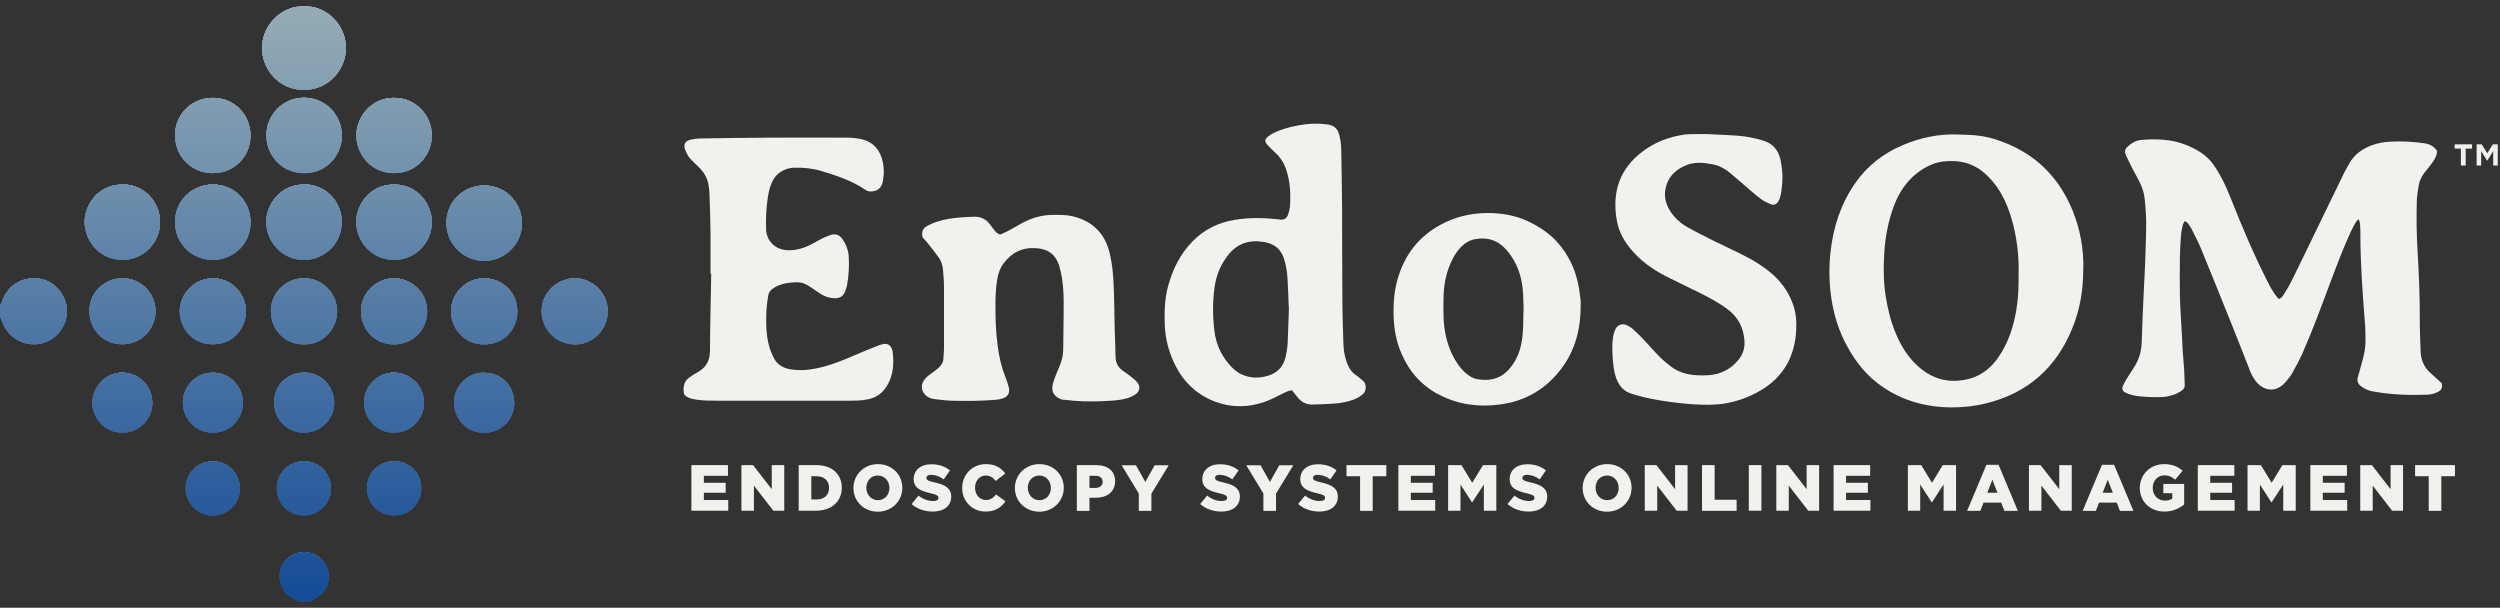 <svg width="181" height="44" viewBox="0 0 181 44" fill="none" xmlns="http://www.w3.org/2000/svg">
<rect x="0" y="0" width="181" height="44" fill="#333333" stroke="none"/>
<g clip-path="url(#clip0_551_54209)">
<path d="M165.031 21.634C165.195 21.562 165.267 21.438 165.339 21.325C165.534 21.015 165.729 20.706 165.893 20.376C166.581 18.983 167.258 17.58 167.936 16.177C168.541 14.928 169.157 13.669 169.763 12.421C169.865 12.225 169.978 12.029 170.091 11.833C170.45 11.183 171.025 10.781 171.702 10.523C172.144 10.358 172.616 10.275 173.078 10.255C173.899 10.213 174.72 10.255 175.541 10.378C175.921 10.43 176.229 10.605 176.444 10.925C176.434 11.235 176.301 11.493 176.126 11.74C175.962 11.967 175.787 12.194 175.603 12.411C175.346 12.72 175.172 13.061 175.11 13.453C175.059 13.814 174.987 14.175 174.977 14.536C174.946 15.733 174.956 16.919 175.028 18.116C175.131 19.839 175.202 21.562 175.192 23.285C175.192 24.007 175.233 24.729 175.254 25.441C175.274 26.06 175.5 26.587 175.962 26.999C176.239 27.247 176.516 27.505 176.793 27.752C176.824 28.124 176.763 28.247 176.475 28.392C176.219 28.516 175.941 28.578 175.654 28.578C174.402 28.619 173.16 28.578 171.928 28.361C171.733 28.33 171.538 28.289 171.354 28.206C171.179 28.134 171.015 28.031 170.881 27.917C170.707 27.763 170.635 27.546 170.707 27.309C170.758 27.123 170.81 26.948 170.861 26.762C171.046 26.091 171.261 25.421 171.261 24.719C171.261 24.224 171.261 23.729 171.21 23.233C171.046 21.149 170.892 19.065 170.892 16.971C170.892 16.744 170.892 16.527 170.871 16.3C170.871 16.166 170.84 16.022 170.758 15.867C170.676 15.96 170.604 16.012 170.563 16.084C170.43 16.321 170.296 16.558 170.183 16.806C169.66 17.951 169.208 19.138 168.767 20.314C168.11 22.068 167.464 23.832 166.714 25.544C166.488 26.05 166.222 26.535 165.955 27.02C165.832 27.236 165.667 27.422 165.513 27.618C165.452 27.701 165.37 27.773 165.288 27.845C164.672 28.413 163.943 28.247 163.461 27.763C163.214 27.505 163.04 27.195 162.906 26.865C162.465 25.73 162.024 24.606 161.572 23.481C160.843 21.676 160.125 19.87 159.386 18.075C159.181 17.569 158.924 17.095 158.688 16.61C158.606 16.455 158.503 16.311 158.401 16.166C158.36 16.104 158.277 16.073 158.185 16.001C158.124 16.104 158.062 16.177 158.041 16.259C157.99 16.496 157.929 16.744 157.908 16.992C157.867 17.508 157.836 18.034 157.826 18.549C157.816 19.53 157.805 20.51 157.826 21.49C157.857 22.532 157.939 23.564 157.99 24.606C158 24.843 158.011 25.08 158.021 25.317C158.052 25.802 158.103 26.277 158.134 26.762C158.154 27.144 158.165 27.515 158.175 27.897C158.175 28.113 158.031 28.247 157.867 28.34C157.703 28.444 157.518 28.536 157.323 28.598C157.025 28.701 156.707 28.743 156.389 28.753C155.722 28.753 155.044 28.753 154.388 28.609C154.203 28.567 154.028 28.495 153.864 28.413C153.659 28.299 153.607 28.155 153.7 27.938C153.792 27.721 153.915 27.515 154.039 27.319C154.213 27.04 154.398 26.772 154.572 26.483C154.87 25.988 155.024 25.452 155.055 24.874C155.085 24.224 155.096 23.574 155.127 22.924C155.157 22.243 155.188 21.552 155.219 20.871C155.25 20.231 155.291 19.602 155.311 18.962C155.342 17.992 155.383 17.023 155.383 16.053C155.383 15.516 155.322 14.97 155.28 14.433C155.239 13.969 155.085 13.535 154.88 13.123C154.726 12.803 154.541 12.504 154.377 12.194C154.213 11.874 154.059 11.534 153.905 11.204C153.802 10.987 153.844 10.801 154.028 10.626C154.316 10.358 154.644 10.162 155.024 10.131C156.102 10.048 157.19 10.069 158.216 10.471C159.016 10.781 159.745 11.204 160.258 11.926C160.525 12.308 160.761 12.72 160.977 13.143C161.213 13.628 161.418 14.134 161.623 14.639C162.373 16.527 163.163 18.395 164.077 20.2C164.313 20.665 164.538 21.129 164.877 21.531C164.908 21.562 164.939 21.603 164.99 21.655L165.031 21.634Z" fill="#F2F1ED"/>
<path d="M150.826 19.426C150.836 20.943 150.6 22.398 150.025 23.791C148.855 26.659 146.772 28.474 143.775 29.207C142.954 29.413 142.102 29.496 141.26 29.496C139.279 29.475 137.463 28.939 135.882 27.701C134.968 26.989 134.281 26.071 133.727 25.059C133.131 23.976 132.772 22.81 132.587 21.583C132.423 20.458 132.403 19.323 132.536 18.188C132.741 16.393 133.295 14.711 134.342 13.226C135.205 11.998 136.344 11.111 137.719 10.523C139.023 9.966 140.377 9.677 141.804 9.739C142.245 9.759 142.697 9.759 143.138 9.811C143.98 9.893 144.77 10.162 145.53 10.492C147.716 11.462 149.204 13.112 150.087 15.32C150.61 16.641 150.857 18.013 150.836 19.426H150.826ZM146.146 19.86C146.176 18.828 146.084 17.765 145.858 16.713C145.643 15.712 145.325 14.753 144.801 13.876C144.462 13.319 144.042 12.823 143.539 12.421C142.707 11.751 141.743 11.575 140.716 11.689C139.967 11.771 139.31 12.122 138.715 12.597C137.996 13.185 137.504 13.938 137.165 14.794C136.713 15.95 136.487 17.157 136.416 18.384C136.354 19.437 136.364 20.489 136.539 21.531C136.683 22.418 136.898 23.285 137.247 24.121C137.617 25.018 138.109 25.823 138.828 26.483C139.916 27.484 141.168 27.794 142.584 27.422C143.467 27.185 144.155 26.628 144.668 25.885C145.407 24.833 145.786 23.636 145.992 22.377C146.125 21.572 146.156 20.757 146.146 19.891V19.86Z" fill="#F2F1ED"/>
<path d="M51.442 19.839C51.442 18.849 51.442 17.858 51.442 16.857C51.432 15.96 51.401 15.062 51.37 14.165C51.37 13.907 51.339 13.649 51.298 13.391C51.226 12.947 51.021 12.565 50.724 12.235C50.569 12.07 50.405 11.926 50.241 11.761C50.097 11.616 49.954 11.482 49.841 11.317C49.738 11.162 49.656 10.987 49.594 10.812C49.482 10.44 49.594 10.223 49.974 10.12C50.179 10.069 50.395 10.038 50.6 10.027C52.304 9.996 54.008 9.976 55.712 9.966C57.569 9.955 59.427 9.966 61.285 9.966C61.654 9.966 62.014 9.996 62.373 10.079C63.266 10.285 63.738 10.894 63.923 11.761C64.015 12.204 64.005 12.648 63.923 13.102C63.83 13.659 63.481 13.855 63.02 13.865C62.865 13.865 62.742 13.803 62.629 13.721C61.665 13.081 60.587 12.72 59.499 12.39C58.852 12.194 58.185 12.122 57.518 12.142C57.251 12.142 57.005 12.204 56.769 12.307C56.307 12.514 55.999 12.875 55.825 13.35C55.681 13.731 55.609 14.123 55.558 14.526C55.465 15.217 55.445 15.918 55.465 16.61C55.496 17.466 56.143 18.075 56.995 18.116C57.651 18.147 58.247 17.951 58.811 17.652C59.078 17.507 59.345 17.352 59.622 17.218C59.786 17.136 59.971 17.074 60.146 17.012C60.453 16.909 60.741 16.981 60.936 17.239C61.08 17.425 61.203 17.631 61.285 17.848C61.377 18.085 61.439 18.353 61.449 18.601C61.49 19.282 61.449 19.973 61.326 20.644C61.295 20.809 61.244 20.963 61.182 21.118C61.039 21.459 60.772 21.613 60.402 21.593C59.981 21.572 59.602 21.428 59.263 21.18C59.006 20.994 58.739 20.819 58.473 20.654C58.206 20.489 57.918 20.417 57.6 20.437C57.19 20.458 56.779 20.499 56.389 20.654C56.235 20.716 56.091 20.798 55.958 20.891C55.773 21.015 55.65 21.191 55.619 21.407C55.568 21.737 55.517 22.057 55.496 22.387C55.465 23.058 55.445 23.729 55.547 24.399C55.619 24.915 55.763 25.41 55.999 25.874C56.276 26.431 56.728 26.669 57.313 26.751C58.093 26.865 58.852 26.751 59.612 26.555C60.341 26.359 61.039 26.081 61.726 25.782C62.301 25.534 62.876 25.297 63.45 25.07C63.605 25.008 63.758 24.956 63.923 24.915C64.231 24.843 64.456 24.966 64.569 25.255C64.6 25.328 64.631 25.41 64.631 25.493C64.723 26.297 64.682 27.071 64.292 27.804C63.984 28.371 63.533 28.763 62.896 28.897C62.629 28.959 62.363 28.99 62.096 29C61.613 29.021 61.131 29.011 60.648 29.011C57.754 29.011 54.86 29.011 51.965 29.011C51.432 29.011 50.908 29.011 50.385 28.928C50.149 28.887 49.923 28.846 49.718 28.722C49.615 28.66 49.533 28.578 49.512 28.454C49.451 28.01 49.512 27.597 49.923 27.319C50.026 27.247 50.138 27.174 50.241 27.102C50.344 27.04 50.446 26.978 50.549 26.927C51.114 26.597 51.391 26.122 51.401 25.441C51.411 23.563 51.462 21.686 51.493 19.808C51.483 19.808 51.473 19.808 51.452 19.808L51.442 19.839Z" fill="#F2F1ED"/>
<path d="M93.564 28.247C93.246 28.288 92.99 28.433 92.723 28.567C92.302 28.784 91.881 28.99 91.44 29.134C90.434 29.465 89.397 29.506 88.391 29.217C86.965 28.804 85.877 27.917 85.169 26.596C84.645 25.616 84.358 24.564 84.327 23.45C84.296 22.552 84.327 21.655 84.553 20.778C84.881 19.54 85.425 18.415 86.329 17.486C87.17 16.62 88.197 16.114 89.377 15.918C90.434 15.743 91.481 15.764 92.538 15.877C92.569 15.877 92.61 15.887 92.641 15.898C92.969 15.929 93.164 15.825 93.267 15.506C93.339 15.299 93.39 15.072 93.4 14.856C93.451 13.958 93.4 13.06 93.092 12.204C92.928 11.74 92.661 11.348 92.292 11.018C92.086 10.842 91.891 10.646 91.727 10.44C91.553 10.234 91.573 10.1 91.768 9.914C91.912 9.79 92.076 9.687 92.24 9.615C92.815 9.336 93.431 9.181 94.057 9.068C94.683 8.954 95.32 8.913 95.956 8.996C96.028 8.996 96.1 9.006 96.161 9.016C96.572 9.078 96.839 9.315 96.951 9.728C97.044 10.069 97.095 10.419 97.105 10.78C97.126 12.184 97.157 13.587 97.167 15C97.177 17.177 97.167 19.344 97.188 21.52C97.188 22.614 97.229 23.718 97.259 24.812C97.27 25.297 97.341 25.771 97.506 26.235C97.649 26.617 97.844 26.957 98.204 27.184C98.378 27.298 98.532 27.453 98.696 27.587C98.943 27.793 98.932 28.299 98.696 28.515C98.491 28.701 98.255 28.835 98.009 28.928C97.598 29.083 97.167 29.165 96.736 29.207C96.182 29.258 95.638 29.269 95.084 29.289C94.591 29.31 94.201 29.114 93.903 28.711C93.8 28.567 93.677 28.443 93.575 28.309L93.564 28.247ZM93.308 22.284C93.277 21.562 93.257 20.85 93.216 20.148C93.185 19.653 93.103 19.168 92.949 18.694C92.743 18.075 92.323 17.713 91.707 17.559C91.584 17.528 91.45 17.507 91.327 17.497C90.413 17.373 89.633 17.631 89.018 18.343C88.402 19.065 88.053 19.901 87.93 20.829C87.786 21.882 87.796 22.944 87.93 24.007C88.043 24.884 88.381 25.658 88.956 26.338C89.223 26.658 89.52 26.937 89.91 27.112C90.526 27.391 91.163 27.401 91.799 27.205C92.477 26.999 92.907 26.555 93.072 25.864C93.154 25.534 93.205 25.193 93.226 24.853C93.267 23.997 93.287 23.13 93.318 22.284H93.308Z" fill="#F2F1ED"/>
<path d="M123.586 9.707C124.315 9.748 125.043 9.769 125.772 9.821C126.408 9.872 127.024 9.986 127.64 10.171C128.359 10.388 128.759 10.873 128.913 11.585C129.026 12.132 129.077 12.678 129.036 13.236C129.015 13.545 128.974 13.844 128.923 14.143C128.892 14.288 128.831 14.443 128.759 14.566C128.636 14.793 128.41 14.886 128.194 14.783C127.979 14.68 127.763 14.597 127.568 14.463C127.281 14.257 127.014 14.03 126.747 13.803C126.255 13.38 125.772 12.947 125.269 12.534C124.9 12.225 124.479 11.987 123.986 11.894C123.381 11.781 122.775 11.709 122.18 11.925C121.318 12.245 120.722 12.813 120.568 13.762C120.476 14.309 120.63 14.814 120.917 15.278C121.246 15.784 121.687 16.176 122.2 16.465C122.826 16.816 123.473 17.135 124.109 17.455C124.93 17.858 125.772 18.239 126.573 18.662C127.045 18.91 127.507 19.209 127.938 19.539C128.8 20.179 129.436 20.994 129.806 22.015C130.032 22.634 130.083 23.284 130.042 23.934C130.001 24.739 129.816 25.523 129.447 26.245C128.974 27.143 128.276 27.803 127.414 28.299C126.634 28.752 125.793 29.052 124.91 29.206C124.12 29.34 123.319 29.32 122.518 29.268C121.944 29.227 121.369 29.165 120.804 29.083C119.994 28.969 119.183 28.825 118.392 28.587C118.351 28.577 118.3 28.556 118.259 28.546C117.52 28.371 117.14 27.865 116.945 27.164C116.832 26.761 116.791 26.359 116.761 25.936C116.73 25.42 116.699 24.894 116.791 24.378C116.822 24.182 116.884 23.986 116.966 23.811C117.13 23.501 117.458 23.398 117.777 23.542C117.931 23.614 118.095 23.707 118.218 23.821C118.505 24.079 118.782 24.357 119.049 24.636C119.419 25.028 119.768 25.441 120.158 25.833C120.404 26.08 120.681 26.307 120.958 26.524C121.492 26.937 122.128 27.122 122.796 27.164C123.104 27.184 123.411 27.184 123.709 27.164C124.582 27.102 125.31 26.73 125.864 26.049C126.203 25.637 126.347 25.162 126.296 24.636C126.224 23.728 125.854 22.985 125.125 22.428C124.438 21.902 123.678 21.51 122.909 21.128C122.139 20.757 121.369 20.385 120.599 19.993C119.778 19.57 119.019 19.054 118.382 18.384C117.725 17.693 117.222 16.919 117.058 15.97C116.699 13.937 117.243 12.225 118.926 10.966C119.819 10.295 120.835 9.903 121.933 9.748C122.211 9.707 122.498 9.717 122.775 9.707C123.042 9.707 123.319 9.707 123.586 9.707C123.586 9.707 123.586 9.697 123.586 9.687V9.707Z" fill="#F2F1ED"/>
<path d="M66.786 17.125C66.694 16.692 66.879 16.485 67.176 16.331C67.648 16.083 68.151 15.939 68.675 15.846C69.291 15.743 69.906 15.712 70.533 15.691C71.035 15.681 71.415 15.887 71.703 16.279C71.805 16.424 71.908 16.568 72.021 16.702C72.113 16.816 72.226 16.929 72.421 16.981C72.585 16.898 72.801 16.816 72.996 16.712C73.273 16.568 73.55 16.403 73.827 16.248C74.618 15.784 75.459 15.536 76.373 15.557C76.804 15.557 77.245 15.557 77.666 15.66C79.123 16.011 80.016 16.919 80.355 18.384C80.519 19.085 80.591 19.808 80.622 20.519C80.673 21.623 80.683 22.738 80.704 23.852C80.725 24.512 80.755 25.172 80.766 25.833C80.776 26.256 80.94 26.586 81.279 26.833C81.474 26.968 81.669 27.102 81.853 27.246C82.018 27.38 82.192 27.504 82.326 27.669C82.582 27.968 82.531 28.34 82.203 28.556C82.038 28.67 81.853 28.752 81.669 28.814C81.217 28.959 80.745 28.99 80.283 29.021C79.462 29.072 78.641 29.082 77.82 29.021C77.543 29 77.255 28.969 76.978 28.938C76.896 28.938 76.814 28.897 76.742 28.866C76.342 28.711 76.126 28.371 76.198 27.948C76.229 27.741 76.301 27.535 76.373 27.339C76.475 27.05 76.609 26.771 76.722 26.493C76.876 26.111 76.978 25.709 76.978 25.286C76.978 24.13 77.019 22.975 77.009 21.819C77.009 21.046 76.947 20.261 76.752 19.498C76.732 19.405 76.701 19.312 76.681 19.23C76.475 18.58 76.044 18.043 75.038 17.971C74.053 17.889 73.273 18.26 72.678 19.044C72.359 19.457 72.226 19.952 72.165 20.457C72.103 20.932 72.072 21.417 72.072 21.902C72.062 22.965 72.093 24.027 72.236 25.079C72.339 25.822 72.493 26.544 72.77 27.236C72.873 27.483 72.955 27.741 73.027 28.009C73.14 28.433 72.986 28.732 72.565 28.855C72.401 28.907 72.226 28.938 72.052 28.948C70.994 29.031 69.937 29.041 68.88 29.01C68.459 29 68.038 28.938 67.618 28.887C67.402 28.855 67.207 28.783 67.043 28.639C66.704 28.34 66.643 27.896 66.899 27.525C67.043 27.318 67.238 27.174 67.443 27.029C67.618 26.906 67.782 26.782 67.946 26.637C68.162 26.452 68.295 26.225 68.305 25.936C68.305 25.719 68.346 25.513 68.346 25.296C68.346 23.769 68.346 22.253 68.346 20.726C68.346 20.334 68.305 19.952 68.275 19.56C68.254 19.24 68.162 18.93 67.977 18.662C67.741 18.322 67.484 18.002 67.228 17.682C67.074 17.486 66.909 17.311 66.766 17.146L66.786 17.125Z" fill="#F2F1ED"/>
<path d="M114.441 21.881C114.472 23.8 114.051 25.358 113.035 26.699C111.937 28.154 110.459 29.031 108.652 29.279C107.123 29.495 105.635 29.31 104.228 28.598C102.946 27.948 102.053 26.937 101.478 25.626C101.016 24.584 100.872 23.48 100.893 22.346C100.903 21.469 101.026 20.612 101.324 19.777C101.858 18.25 102.822 17.094 104.228 16.31C105.296 15.712 106.445 15.433 107.667 15.423C108.652 15.423 109.607 15.567 110.51 15.97C111.382 16.362 112.162 16.867 112.799 17.589C113.538 18.435 114.01 19.416 114.246 20.499C114.359 21.025 114.41 21.572 114.451 21.871L114.441 21.881ZM110.305 22.614C110.305 22.459 110.305 22.304 110.305 22.15C110.284 21.551 110.284 20.942 110.161 20.354C109.986 19.498 109.627 18.724 109.042 18.064C108.447 17.393 107.698 17.156 106.815 17.311C106.404 17.383 106.076 17.589 105.778 17.878C105.532 18.136 105.327 18.425 105.173 18.745C104.742 19.581 104.547 20.468 104.516 21.396C104.495 21.943 104.495 22.48 104.516 23.026C104.557 23.924 104.731 24.801 105.121 25.626C105.378 26.153 105.686 26.637 106.127 27.019C106.374 27.226 106.64 27.401 106.959 27.453C107.811 27.597 108.591 27.453 109.206 26.782C109.699 26.245 109.997 25.616 110.14 24.904C110.294 24.151 110.284 23.377 110.294 22.614H110.305Z" fill="#F2F1ED"/>
<path d="M178.179 10.76H177.717V10.45H178.979V10.76H178.517V11.987H178.169V10.76H178.179ZM179.308 10.45H179.677L180.078 11.1L180.478 10.45H180.837V11.987H180.509V10.945L180.088 11.616H180.057L179.636 10.945V11.987H179.308V10.45Z" fill="#F2F1ED"/>
<path d="M2.771 20.169C1.478 20.014 0.482 20.798 0.154 21.83C0.113 21.944 0.051 22.057 0 22.16V22.903C0.062 23.037 0.123 23.171 0.174 23.305C0.534 24.337 1.54 25.039 2.72 24.915C4.085 24.77 5.009 23.47 4.824 22.222C4.67 21.17 3.828 20.293 2.781 20.169H2.771Z" fill="url(#paint0_linear_551_54209)"/>
<path d="M2.771 20.169C1.478 20.014 0.482 20.798 0.154 21.83C0.113 21.944 0.051 22.057 0 22.16V22.903C0.062 23.037 0.123 23.171 0.174 23.305C0.534 24.337 1.54 25.039 2.72 24.915C4.085 24.77 5.009 23.47 4.824 22.222C4.67 21.17 3.828 20.293 2.781 20.169H2.771Z" fill="url(#paint1_linear_551_54209)"/>
<path d="M21.657 40.008C20.887 40.173 20.322 40.803 20.261 41.535C20.189 42.35 20.599 43.042 21.338 43.382C21.451 43.434 21.554 43.485 21.667 43.547H22.406C22.519 43.485 22.632 43.403 22.755 43.361C23.422 43.083 23.986 42.227 23.74 41.308C23.504 40.421 22.632 39.823 21.667 40.019L21.657 40.008Z" fill="url(#paint2_linear_551_54209)"/>
<path d="M21.657 40.008C20.887 40.173 20.322 40.803 20.261 41.535C20.189 42.35 20.599 43.042 21.338 43.382C21.451 43.434 21.554 43.485 21.667 43.547H22.406C22.519 43.485 22.632 43.403 22.755 43.361C23.422 43.083 23.986 42.227 23.74 41.308C23.504 40.421 22.632 39.823 21.667 40.019L21.657 40.008Z" fill="url(#paint3_linear_551_54209)"/>
<path d="M22.057 0.464C20.374 0.391 18.998 1.815 18.967 3.435C18.947 4.962 20.137 6.509 21.995 6.509C23.853 6.509 25.023 5.003 25.044 3.528C25.064 1.794 23.637 0.422 22.057 0.464Z" fill="url(#paint4_linear_551_54209)"/>
<path d="M22.057 0.464C20.374 0.391 18.998 1.815 18.967 3.435C18.947 4.962 20.137 6.509 21.995 6.509C23.853 6.509 25.023 5.003 25.044 3.528C25.064 1.794 23.637 0.422 22.057 0.464Z" fill="url(#paint5_linear_551_54209)"/>
<path d="M35.061 13.432C33.388 13.432 32.31 14.783 32.321 16.145C32.331 17.806 33.696 18.9 35.082 18.889C36.642 18.869 37.822 17.548 37.781 16.176C37.822 14.907 36.816 13.442 35.061 13.432Z" fill="url(#paint6_linear_551_54209)"/>
<path d="M35.061 13.432C33.388 13.432 32.31 14.783 32.321 16.145C32.331 17.806 33.696 18.9 35.082 18.889C36.642 18.869 37.822 17.548 37.781 16.176C37.822 14.907 36.816 13.442 35.061 13.432Z" fill="url(#paint7_linear_551_54209)"/>
<path d="M22.036 13.36C20.24 13.35 19.275 14.866 19.275 16.063C19.275 17.528 20.476 18.838 21.985 18.807C23.34 18.859 24.725 17.755 24.746 16.104C24.756 14.681 23.668 13.36 22.036 13.35V13.36Z" fill="url(#paint8_linear_551_54209)"/>
<path d="M22.036 13.36C20.24 13.35 19.275 14.866 19.275 16.063C19.275 17.528 20.476 18.838 21.985 18.807C23.34 18.859 24.725 17.755 24.746 16.104C24.756 14.681 23.668 13.36 22.036 13.35V13.36Z" fill="url(#paint9_linear_551_54209)"/>
<path d="M28.533 13.36C26.778 13.36 25.803 14.815 25.793 16.043C25.793 17.601 27.045 18.839 28.523 18.808C29.939 18.849 31.263 17.673 31.263 16.094C31.263 14.732 30.206 13.36 28.533 13.36Z" fill="url(#paint10_linear_551_54209)"/>
<path d="M28.533 13.36C26.778 13.36 25.803 14.815 25.793 16.043C25.793 17.601 27.045 18.839 28.523 18.808C29.939 18.849 31.263 17.673 31.263 16.094C31.263 14.732 30.206 13.36 28.533 13.36Z" fill="url(#paint11_linear_551_54209)"/>
<path d="M8.868 13.36C7.103 13.36 6.138 14.835 6.127 16.042C6.127 17.59 7.38 18.838 8.858 18.807C10.254 18.849 11.588 17.683 11.588 16.084C11.588 14.701 10.52 13.35 8.858 13.35L8.868 13.36Z" fill="url(#paint12_linear_551_54209)"/>
<path d="M8.868 13.36C7.103 13.36 6.138 14.835 6.127 16.042C6.127 17.59 7.38 18.838 8.858 18.807C10.254 18.849 11.588 17.683 11.588 16.084C11.588 14.701 10.52 13.35 8.858 13.35L8.868 13.36Z" fill="url(#paint13_linear_551_54209)"/>
<path d="M28.523 12.535C30.278 12.535 31.274 11.091 31.263 9.821C31.263 8.295 30.021 7.067 28.544 7.087C26.963 7.056 25.824 8.387 25.803 9.76C25.782 11.07 26.768 12.524 28.523 12.535Z" fill="url(#paint14_linear_551_54209)"/>
<path d="M28.523 12.535C30.278 12.535 31.274 11.091 31.263 9.821C31.263 8.295 30.021 7.067 28.544 7.087C26.963 7.056 25.824 8.387 25.803 9.76C25.782 11.07 26.768 12.524 28.523 12.535Z" fill="url(#paint15_linear_551_54209)"/>
<path d="M24.746 9.822C24.746 8.243 23.473 7.067 21.995 7.077C20.373 7.088 19.255 8.47 19.296 9.791C19.255 10.998 20.189 12.514 22.006 12.535C23.72 12.545 24.756 11.152 24.756 9.822H24.746Z" fill="url(#paint16_linear_551_54209)"/>
<path d="M24.746 9.822C24.746 8.243 23.473 7.067 21.995 7.077C20.373 7.088 19.255 8.47 19.296 9.791C19.255 10.998 20.189 12.514 22.006 12.535C23.72 12.545 24.756 11.152 24.756 9.822H24.746Z" fill="url(#paint17_linear_551_54209)"/>
<path d="M15.406 12.535C17.017 12.535 18.146 11.276 18.136 9.811C18.116 8.099 16.74 7.057 15.406 7.088C13.989 7.067 12.686 8.192 12.676 9.77C12.665 11.297 13.815 12.535 15.406 12.535Z" fill="url(#paint18_linear_551_54209)"/>
<path d="M15.406 12.535C17.017 12.535 18.146 11.276 18.136 9.811C18.116 8.099 16.74 7.057 15.406 7.088C13.989 7.067 12.686 8.192 12.676 9.77C12.665 11.297 13.815 12.535 15.406 12.535Z" fill="url(#paint19_linear_551_54209)"/>
<path d="M15.427 13.36C13.836 13.36 12.676 14.609 12.676 16.063C12.676 17.817 14.113 18.839 15.385 18.808C16.638 18.859 18.126 17.869 18.136 16.105C18.136 14.526 16.925 13.36 15.427 13.36Z" fill="url(#paint20_linear_551_54209)"/>
<path d="M15.427 13.36C13.836 13.36 12.676 14.609 12.676 16.063C12.676 17.817 14.113 18.839 15.385 18.808C16.638 18.859 18.126 17.869 18.136 16.105C18.136 14.526 16.925 13.36 15.427 13.36Z" fill="url(#paint21_linear_551_54209)"/>
<path d="M15.427 20.159C14.113 20.128 13.035 21.242 13.014 22.501C13.004 23.625 13.825 24.936 15.416 24.925C17.017 24.925 17.808 23.615 17.808 22.563C17.808 21.129 16.617 20.128 15.427 20.159Z" fill="url(#paint22_linear_551_54209)"/>
<path d="M15.427 20.159C14.113 20.128 13.035 21.242 13.014 22.501C13.004 23.625 13.825 24.936 15.416 24.925C17.017 24.925 17.808 23.615 17.808 22.563C17.808 21.129 16.617 20.128 15.427 20.159Z" fill="url(#paint23_linear_551_54209)"/>
<path d="M21.995 20.158C20.856 20.127 19.614 21.077 19.614 22.531C19.614 23.821 20.569 24.935 22.006 24.935C23.607 24.935 24.418 23.594 24.407 22.542C24.397 21.19 23.258 20.117 21.995 20.158Z" fill="url(#paint24_linear_551_54209)"/>
<path d="M21.995 20.158C20.856 20.127 19.614 21.077 19.614 22.531C19.614 23.821 20.569 24.935 22.006 24.935C23.607 24.935 24.418 23.594 24.407 22.542C24.397 21.19 23.258 20.117 21.995 20.158Z" fill="url(#paint25_linear_551_54209)"/>
<path d="M35.061 20.159C33.737 20.128 32.669 21.263 32.649 22.511C32.639 23.636 33.48 24.946 35.061 24.935C36.549 24.935 37.453 23.77 37.453 22.562C37.453 20.984 36.139 20.117 35.061 20.159Z" fill="url(#paint26_linear_551_54209)"/>
<path d="M35.061 20.159C33.737 20.128 32.669 21.263 32.649 22.511C32.639 23.636 33.48 24.946 35.061 24.935C36.549 24.935 37.453 23.77 37.453 22.562C37.453 20.984 36.139 20.117 35.061 20.159Z" fill="url(#paint27_linear_551_54209)"/>
<path d="M28.523 20.148C27.261 20.148 26.121 21.211 26.142 22.521C26.111 23.687 27.004 24.925 28.513 24.936C29.97 24.936 30.925 23.801 30.925 22.552C30.925 21.015 29.621 20.148 28.523 20.148Z" fill="url(#paint28_linear_551_54209)"/>
<path d="M28.523 20.148C27.261 20.148 26.121 21.211 26.142 22.521C26.111 23.687 27.004 24.925 28.513 24.936C29.97 24.936 30.925 23.801 30.925 22.552C30.925 21.015 29.621 20.148 28.523 20.148Z" fill="url(#paint29_linear_551_54209)"/>
<path d="M41.63 20.148C40.429 20.148 39.238 21.108 39.218 22.49C39.197 23.77 40.162 24.905 41.609 24.936C42.913 24.956 43.99 23.873 43.99 22.573C44.042 21.252 42.903 20.159 41.63 20.148Z" fill="url(#paint30_linear_551_54209)"/>
<path d="M41.63 20.148C40.429 20.148 39.238 21.108 39.218 22.49C39.197 23.77 40.162 24.905 41.609 24.936C42.913 24.956 43.99 23.873 43.99 22.573C44.042 21.252 42.903 20.159 41.63 20.148Z" fill="url(#paint31_linear_551_54209)"/>
<path d="M8.734 20.148C7.492 20.22 6.435 21.273 6.476 22.562C6.476 23.78 7.431 24.956 8.899 24.925C10.418 24.894 11.28 23.646 11.259 22.49C11.229 21.118 10.058 20.076 8.734 20.148Z" fill="url(#paint32_linear_551_54209)"/>
<path d="M8.734 20.148C7.492 20.22 6.435 21.273 6.476 22.562C6.476 23.78 7.431 24.956 8.899 24.925C10.418 24.894 11.28 23.646 11.259 22.49C11.229 21.118 10.058 20.076 8.734 20.148Z" fill="url(#paint33_linear_551_54209)"/>
<path d="M22.016 26.989C20.979 26.947 19.84 27.793 19.85 29.145C19.85 30.414 20.835 31.342 22.036 31.322C23.422 31.301 24.192 30.156 24.192 29.176C24.192 27.917 23.155 26.947 22.016 26.978V26.989Z" fill="url(#paint34_linear_551_54209)"/>
<path d="M22.016 26.989C20.979 26.947 19.84 27.793 19.85 29.145C19.85 30.414 20.835 31.342 22.036 31.322C23.422 31.301 24.192 30.156 24.192 29.176C24.192 27.917 23.155 26.947 22.016 26.978V26.989Z" fill="url(#paint35_linear_551_54209)"/>
<path d="M15.416 26.989C14.246 26.958 13.24 27.959 13.24 29.135C13.24 30.218 14.072 31.332 15.426 31.322C16.761 31.322 17.582 30.229 17.582 29.187C17.582 27.866 16.504 26.958 15.416 26.989Z" fill="url(#paint36_linear_551_54209)"/>
<path d="M15.416 26.989C14.246 26.958 13.24 27.959 13.24 29.135C13.24 30.218 14.072 31.332 15.426 31.322C16.761 31.322 17.582 30.229 17.582 29.187C17.582 27.866 16.504 26.958 15.416 26.989Z" fill="url(#paint37_linear_551_54209)"/>
<path d="M35.041 26.989C33.84 26.968 32.875 28.01 32.875 29.155C32.875 30.177 33.665 31.322 35.041 31.332C36.272 31.332 37.227 30.383 37.227 29.186C37.227 27.701 36.005 26.958 35.051 26.999L35.041 26.989Z" fill="url(#paint38_linear_551_54209)"/>
<path d="M35.041 26.989C33.84 26.968 32.875 28.01 32.875 29.155C32.875 30.177 33.665 31.322 35.041 31.332C36.272 31.332 37.227 30.383 37.227 29.186C37.227 27.701 36.005 26.958 35.051 26.999L35.041 26.989Z" fill="url(#paint39_linear_551_54209)"/>
<path d="M8.847 26.979C7.647 26.979 6.692 28.021 6.692 29.155C6.692 30.156 7.482 31.322 8.858 31.322C10.213 31.322 11.054 30.187 11.023 29.166C11.044 27.917 9.987 26.968 8.847 26.979Z" fill="url(#paint40_linear_551_54209)"/>
<path d="M8.847 26.979C7.647 26.979 6.692 28.021 6.692 29.155C6.692 30.156 7.482 31.322 8.858 31.322C10.213 31.322 11.054 30.187 11.023 29.166C11.044 27.917 9.987 26.968 8.847 26.979Z" fill="url(#paint41_linear_551_54209)"/>
<path d="M28.513 26.979C27.302 26.979 26.347 28.031 26.357 29.155C26.357 30.156 27.148 31.322 28.523 31.322C29.857 31.322 30.72 30.218 30.689 29.166C30.709 27.887 29.621 26.968 28.513 26.979Z" fill="url(#paint42_linear_551_54209)"/>
<path d="M28.513 26.979C27.302 26.979 26.347 28.031 26.357 29.155C26.357 30.156 27.148 31.322 28.523 31.322C29.857 31.322 30.72 30.218 30.689 29.166C30.709 27.887 29.621 26.968 28.513 26.979Z" fill="url(#paint43_linear_551_54209)"/>
<path d="M21.995 33.395C20.938 33.395 20.045 34.283 20.045 35.325C20.045 36.553 21.041 37.347 21.995 37.306C23.083 37.347 23.966 36.408 23.966 35.376C23.966 34.376 23.186 33.395 21.995 33.395Z" fill="url(#paint44_linear_551_54209)"/>
<path d="M21.995 33.395C20.938 33.395 20.045 34.283 20.045 35.325C20.045 36.553 21.041 37.347 21.995 37.306C23.083 37.347 23.966 36.408 23.966 35.376C23.966 34.376 23.186 33.395 21.995 33.395Z" fill="url(#paint45_linear_551_54209)"/>
<path d="M28.554 33.395C27.425 33.395 26.583 34.283 26.573 35.325C26.573 36.594 27.61 37.347 28.533 37.306C29.467 37.347 30.494 36.594 30.494 35.366C30.494 34.211 29.611 33.406 28.554 33.395Z" fill="url(#paint46_linear_551_54209)"/>
<path d="M28.554 33.395C27.425 33.395 26.583 34.283 26.573 35.325C26.573 36.594 27.61 37.347 28.533 37.306C29.467 37.347 30.494 36.594 30.494 35.366C30.494 34.211 29.611 33.406 28.554 33.395Z" fill="url(#paint47_linear_551_54209)"/>
<path d="M15.416 33.406C14.133 33.406 13.446 34.489 13.446 35.346C13.446 36.419 14.338 37.358 15.416 37.316C16.484 37.347 17.377 36.419 17.366 35.367C17.366 34.386 16.607 33.406 15.416 33.406Z" fill="url(#paint48_linear_551_54209)"/>
<path d="M15.416 33.406C14.133 33.406 13.446 34.489 13.446 35.346C13.446 36.419 14.338 37.358 15.416 37.316C16.484 37.347 17.377 36.419 17.366 35.367C17.366 34.386 16.607 33.406 15.416 33.406Z" fill="url(#paint49_linear_551_54209)"/>
<path d="M2.771 20.169C1.478 20.014 0.482 20.798 0.154 21.83C0.113 21.944 0.051 22.057 0 22.16V22.903C0.062 23.037 0.123 23.171 0.174 23.305C0.534 24.337 1.54 25.039 2.72 24.915C4.085 24.77 5.009 23.47 4.824 22.222C4.67 21.17 3.828 20.293 2.781 20.169H2.771Z" fill="url(#paint50_linear_551_54209)"/>
<path d="M2.771 20.169C1.478 20.014 0.482 20.798 0.154 21.83C0.113 21.944 0.051 22.057 0 22.16V22.903C0.062 23.037 0.123 23.171 0.174 23.305C0.534 24.337 1.54 25.039 2.72 24.915C4.085 24.77 5.009 23.47 4.824 22.222C4.67 21.17 3.828 20.293 2.781 20.169H2.771Z" fill="url(#paint51_linear_551_54209)"/>
<path d="M2.771 20.169C1.478 20.014 0.482 20.798 0.154 21.83C0.113 21.944 0.051 22.057 0 22.16V22.903C0.062 23.037 0.123 23.171 0.174 23.305C0.534 24.337 1.54 25.039 2.72 24.915C4.085 24.77 5.009 23.47 4.824 22.222C4.67 21.17 3.828 20.293 2.781 20.169H2.771Z" fill="url(#paint52_linear_551_54209)"/>
<path d="M21.657 40.008C20.887 40.173 20.322 40.803 20.261 41.535C20.189 42.35 20.599 43.042 21.338 43.382C21.451 43.434 21.554 43.485 21.667 43.547H22.406C22.519 43.485 22.632 43.403 22.755 43.361C23.422 43.083 23.986 42.227 23.74 41.308C23.504 40.421 22.632 39.823 21.667 40.019L21.657 40.008Z" fill="url(#paint53_linear_551_54209)"/>
<path d="M21.657 40.008C20.887 40.173 20.322 40.803 20.261 41.535C20.189 42.35 20.599 43.042 21.338 43.382C21.451 43.434 21.554 43.485 21.667 43.547H22.406C22.519 43.485 22.632 43.403 22.755 43.361C23.422 43.083 23.986 42.227 23.74 41.308C23.504 40.421 22.632 39.823 21.667 40.019L21.657 40.008Z" fill="url(#paint54_linear_551_54209)"/>
<path d="M21.657 40.008C20.887 40.173 20.322 40.803 20.261 41.535C20.189 42.35 20.599 43.042 21.338 43.382C21.451 43.434 21.554 43.485 21.667 43.547H22.406C22.519 43.485 22.632 43.403 22.755 43.361C23.422 43.083 23.986 42.227 23.74 41.308C23.504 40.421 22.632 39.823 21.667 40.019L21.657 40.008Z" fill="url(#paint55_linear_551_54209)"/>
<path d="M22.057 0.464C20.374 0.391 18.998 1.815 18.967 3.435C18.947 4.962 20.137 6.509 21.995 6.509C23.853 6.509 25.023 5.003 25.044 3.528C25.064 1.794 23.637 0.422 22.057 0.464Z" fill="url(#paint56_linear_551_54209)"/>
<path d="M22.057 0.464C20.374 0.391 18.998 1.815 18.967 3.435C18.947 4.962 20.137 6.509 21.995 6.509C23.853 6.509 25.023 5.003 25.044 3.528C25.064 1.794 23.637 0.422 22.057 0.464Z" fill="url(#paint57_linear_551_54209)"/>
<path d="M22.057 0.464C20.374 0.391 18.998 1.815 18.967 3.435C18.947 4.962 20.137 6.509 21.995 6.509C23.853 6.509 25.023 5.003 25.044 3.528C25.064 1.794 23.637 0.422 22.057 0.464Z" fill="url(#paint58_linear_551_54209)"/>
<path d="M35.061 13.432C33.388 13.432 32.31 14.783 32.321 16.145C32.331 17.806 33.696 18.9 35.082 18.889C36.642 18.869 37.822 17.548 37.781 16.176C37.822 14.907 36.816 13.442 35.061 13.432Z" fill="url(#paint59_linear_551_54209)"/>
<path d="M35.061 13.432C33.388 13.432 32.31 14.783 32.321 16.145C32.331 17.806 33.696 18.9 35.082 18.889C36.642 18.869 37.822 17.548 37.781 16.176C37.822 14.907 36.816 13.442 35.061 13.432Z" fill="url(#paint60_linear_551_54209)"/>
<path d="M35.061 13.432C33.388 13.432 32.31 14.783 32.321 16.145C32.331 17.806 33.696 18.9 35.082 18.889C36.642 18.869 37.822 17.548 37.781 16.176C37.822 14.907 36.816 13.442 35.061 13.432Z" fill="url(#paint61_linear_551_54209)"/>
<path d="M22.036 13.36C20.24 13.35 19.275 14.866 19.275 16.063C19.275 17.528 20.476 18.838 21.985 18.807C23.34 18.859 24.725 17.755 24.746 16.104C24.756 14.681 23.668 13.36 22.036 13.35V13.36Z" fill="url(#paint62_linear_551_54209)"/>
<path d="M22.036 13.36C20.24 13.35 19.275 14.866 19.275 16.063C19.275 17.528 20.476 18.838 21.985 18.807C23.34 18.859 24.725 17.755 24.746 16.104C24.756 14.681 23.668 13.36 22.036 13.35V13.36Z" fill="url(#paint63_linear_551_54209)"/>
<path d="M22.036 13.36C20.24 13.35 19.275 14.866 19.275 16.063C19.275 17.528 20.476 18.838 21.985 18.807C23.34 18.859 24.725 17.755 24.746 16.104C24.756 14.681 23.668 13.36 22.036 13.35V13.36Z" fill="url(#paint64_linear_551_54209)"/>
<path d="M28.533 13.36C26.778 13.36 25.803 14.815 25.793 16.043C25.793 17.601 27.045 18.839 28.523 18.808C29.939 18.849 31.263 17.673 31.263 16.094C31.263 14.732 30.206 13.36 28.533 13.36Z" fill="url(#paint65_linear_551_54209)"/>
<path d="M28.533 13.36C26.778 13.36 25.803 14.815 25.793 16.043C25.793 17.601 27.045 18.839 28.523 18.808C29.939 18.849 31.263 17.673 31.263 16.094C31.263 14.732 30.206 13.36 28.533 13.36Z" fill="url(#paint66_linear_551_54209)"/>
<path d="M28.533 13.36C26.778 13.36 25.803 14.815 25.793 16.043C25.793 17.601 27.045 18.839 28.523 18.808C29.939 18.849 31.263 17.673 31.263 16.094C31.263 14.732 30.206 13.36 28.533 13.36Z" fill="url(#paint67_linear_551_54209)"/>
<path d="M8.868 13.36C7.103 13.36 6.138 14.835 6.127 16.042C6.127 17.59 7.38 18.838 8.858 18.807C10.254 18.849 11.588 17.683 11.588 16.084C11.588 14.701 10.52 13.35 8.858 13.35L8.868 13.36Z" fill="url(#paint68_linear_551_54209)"/>
<path d="M8.868 13.36C7.103 13.36 6.138 14.835 6.127 16.042C6.127 17.59 7.38 18.838 8.858 18.807C10.254 18.849 11.588 17.683 11.588 16.084C11.588 14.701 10.52 13.35 8.858 13.35L8.868 13.36Z" fill="url(#paint69_linear_551_54209)"/>
<path d="M8.868 13.36C7.103 13.36 6.138 14.835 6.127 16.042C6.127 17.59 7.38 18.838 8.858 18.807C10.254 18.849 11.588 17.683 11.588 16.084C11.588 14.701 10.52 13.35 8.858 13.35L8.868 13.36Z" fill="url(#paint70_linear_551_54209)"/>
<path d="M28.523 12.535C30.278 12.535 31.274 11.091 31.263 9.821C31.263 8.295 30.021 7.067 28.544 7.087C26.963 7.056 25.824 8.387 25.803 9.76C25.782 11.07 26.768 12.524 28.523 12.535Z" fill="url(#paint71_linear_551_54209)"/>
<path d="M28.523 12.535C30.278 12.535 31.274 11.091 31.263 9.821C31.263 8.295 30.021 7.067 28.544 7.087C26.963 7.056 25.824 8.387 25.803 9.76C25.782 11.07 26.768 12.524 28.523 12.535Z" fill="url(#paint72_linear_551_54209)"/>
<path d="M28.523 12.535C30.278 12.535 31.274 11.091 31.263 9.821C31.263 8.295 30.021 7.067 28.544 7.087C26.963 7.056 25.824 8.387 25.803 9.76C25.782 11.07 26.768 12.524 28.523 12.535Z" fill="url(#paint73_linear_551_54209)"/>
<path d="M24.746 9.822C24.746 8.243 23.473 7.067 21.995 7.077C20.373 7.088 19.255 8.47 19.296 9.791C19.255 10.998 20.189 12.514 22.006 12.535C23.72 12.545 24.756 11.152 24.756 9.822H24.746Z" fill="url(#paint74_linear_551_54209)"/>
<path d="M24.746 9.822C24.746 8.243 23.473 7.067 21.995 7.077C20.373 7.088 19.255 8.47 19.296 9.791C19.255 10.998 20.189 12.514 22.006 12.535C23.72 12.545 24.756 11.152 24.756 9.822H24.746Z" fill="url(#paint75_linear_551_54209)"/>
<path d="M24.746 9.822C24.746 8.243 23.473 7.067 21.995 7.077C20.373 7.088 19.255 8.47 19.296 9.791C19.255 10.998 20.189 12.514 22.006 12.535C23.72 12.545 24.756 11.152 24.756 9.822H24.746Z" fill="url(#paint76_linear_551_54209)"/>
<path d="M15.406 12.535C17.017 12.535 18.146 11.276 18.136 9.811C18.116 8.099 16.74 7.057 15.406 7.088C13.989 7.067 12.686 8.192 12.676 9.77C12.665 11.297 13.815 12.535 15.406 12.535Z" fill="url(#paint77_linear_551_54209)"/>
<path d="M15.406 12.535C17.017 12.535 18.146 11.276 18.136 9.811C18.116 8.099 16.74 7.057 15.406 7.088C13.989 7.067 12.686 8.192 12.676 9.77C12.665 11.297 13.815 12.535 15.406 12.535Z" fill="url(#paint78_linear_551_54209)"/>
<path d="M15.406 12.535C17.017 12.535 18.146 11.276 18.136 9.811C18.116 8.099 16.74 7.057 15.406 7.088C13.989 7.067 12.686 8.192 12.676 9.77C12.665 11.297 13.815 12.535 15.406 12.535Z" fill="url(#paint79_linear_551_54209)"/>
<path d="M15.427 13.36C13.836 13.36 12.676 14.609 12.676 16.063C12.676 17.817 14.113 18.839 15.385 18.808C16.638 18.859 18.126 17.869 18.136 16.105C18.136 14.526 16.925 13.36 15.427 13.36Z" fill="url(#paint80_linear_551_54209)"/>
<path d="M15.427 13.36C13.836 13.36 12.676 14.609 12.676 16.063C12.676 17.817 14.113 18.839 15.385 18.808C16.638 18.859 18.126 17.869 18.136 16.105C18.136 14.526 16.925 13.36 15.427 13.36Z" fill="url(#paint81_linear_551_54209)"/>
<path d="M15.427 13.36C13.836 13.36 12.676 14.609 12.676 16.063C12.676 17.817 14.113 18.839 15.385 18.808C16.638 18.859 18.126 17.869 18.136 16.105C18.136 14.526 16.925 13.36 15.427 13.36Z" fill="url(#paint82_linear_551_54209)"/>
<path d="M15.427 20.159C14.113 20.128 13.035 21.242 13.014 22.501C13.004 23.625 13.825 24.936 15.416 24.925C17.017 24.925 17.808 23.615 17.808 22.563C17.808 21.129 16.617 20.128 15.427 20.159Z" fill="url(#paint83_linear_551_54209)"/>
<path d="M15.427 20.159C14.113 20.128 13.035 21.242 13.014 22.501C13.004 23.625 13.825 24.936 15.416 24.925C17.017 24.925 17.808 23.615 17.808 22.563C17.808 21.129 16.617 20.128 15.427 20.159Z" fill="url(#paint84_linear_551_54209)"/>
<path d="M15.427 20.159C14.113 20.128 13.035 21.242 13.014 22.501C13.004 23.625 13.825 24.936 15.416 24.925C17.017 24.925 17.808 23.615 17.808 22.563C17.808 21.129 16.617 20.128 15.427 20.159Z" fill="url(#paint85_linear_551_54209)"/>
<path d="M21.995 20.158C20.856 20.127 19.614 21.077 19.614 22.531C19.614 23.821 20.569 24.935 22.006 24.935C23.607 24.935 24.418 23.594 24.407 22.542C24.397 21.19 23.258 20.117 21.995 20.158Z" fill="url(#paint86_linear_551_54209)"/>
<path d="M21.995 20.158C20.856 20.127 19.614 21.077 19.614 22.531C19.614 23.821 20.569 24.935 22.006 24.935C23.607 24.935 24.418 23.594 24.407 22.542C24.397 21.19 23.258 20.117 21.995 20.158Z" fill="url(#paint87_linear_551_54209)"/>
<path d="M21.995 20.158C20.856 20.127 19.614 21.077 19.614 22.531C19.614 23.821 20.569 24.935 22.006 24.935C23.607 24.935 24.418 23.594 24.407 22.542C24.397 21.19 23.258 20.117 21.995 20.158Z" fill="url(#paint88_linear_551_54209)"/>
<path d="M35.061 20.159C33.737 20.128 32.669 21.263 32.649 22.511C32.639 23.636 33.48 24.946 35.061 24.935C36.549 24.935 37.453 23.77 37.453 22.562C37.453 20.984 36.139 20.117 35.061 20.159Z" fill="url(#paint89_linear_551_54209)"/>
<path d="M35.061 20.159C33.737 20.128 32.669 21.263 32.649 22.511C32.639 23.636 33.48 24.946 35.061 24.935C36.549 24.935 37.453 23.77 37.453 22.562C37.453 20.984 36.139 20.117 35.061 20.159Z" fill="url(#paint90_linear_551_54209)"/>
<path d="M35.061 20.159C33.737 20.128 32.669 21.263 32.649 22.511C32.639 23.636 33.48 24.946 35.061 24.935C36.549 24.935 37.453 23.77 37.453 22.562C37.453 20.984 36.139 20.117 35.061 20.159Z" fill="url(#paint91_linear_551_54209)"/>
<path d="M28.523 20.148C27.261 20.148 26.121 21.211 26.142 22.521C26.111 23.687 27.004 24.925 28.513 24.936C29.97 24.936 30.925 23.801 30.925 22.552C30.925 21.015 29.621 20.148 28.523 20.148Z" fill="url(#paint92_linear_551_54209)"/>
<path d="M28.523 20.148C27.261 20.148 26.121 21.211 26.142 22.521C26.111 23.687 27.004 24.925 28.513 24.936C29.97 24.936 30.925 23.801 30.925 22.552C30.925 21.015 29.621 20.148 28.523 20.148Z" fill="url(#paint93_linear_551_54209)"/>
<path d="M28.523 20.148C27.261 20.148 26.121 21.211 26.142 22.521C26.111 23.687 27.004 24.925 28.513 24.936C29.97 24.936 30.925 23.801 30.925 22.552C30.925 21.015 29.621 20.148 28.523 20.148Z" fill="url(#paint94_linear_551_54209)"/>
<path d="M41.63 20.148C40.429 20.148 39.238 21.108 39.218 22.49C39.197 23.77 40.162 24.905 41.609 24.936C42.913 24.956 43.99 23.873 43.99 22.573C44.042 21.252 42.903 20.159 41.63 20.148Z" fill="url(#paint95_linear_551_54209)"/>
<path d="M41.63 20.148C40.429 20.148 39.238 21.108 39.218 22.49C39.197 23.77 40.162 24.905 41.609 24.936C42.913 24.956 43.99 23.873 43.99 22.573C44.042 21.252 42.903 20.159 41.63 20.148Z" fill="url(#paint96_linear_551_54209)"/>
<path d="M41.63 20.148C40.429 20.148 39.238 21.108 39.218 22.49C39.197 23.77 40.162 24.905 41.609 24.936C42.913 24.956 43.99 23.873 43.99 22.573C44.042 21.252 42.903 20.159 41.63 20.148Z" fill="url(#paint97_linear_551_54209)"/>
<path d="M8.734 20.148C7.492 20.22 6.435 21.273 6.476 22.562C6.476 23.78 7.431 24.956 8.899 24.925C10.418 24.894 11.28 23.646 11.259 22.49C11.229 21.118 10.058 20.076 8.734 20.148Z" fill="url(#paint98_linear_551_54209)"/>
<path d="M8.734 20.148C7.492 20.22 6.435 21.273 6.476 22.562C6.476 23.78 7.431 24.956 8.899 24.925C10.418 24.894 11.28 23.646 11.259 22.49C11.229 21.118 10.058 20.076 8.734 20.148Z" fill="url(#paint99_linear_551_54209)"/>
<path d="M8.734 20.148C7.492 20.22 6.435 21.273 6.476 22.562C6.476 23.78 7.431 24.956 8.899 24.925C10.418 24.894 11.28 23.646 11.259 22.49C11.229 21.118 10.058 20.076 8.734 20.148Z" fill="url(#paint100_linear_551_54209)"/>
<path d="M22.016 26.989C20.979 26.947 19.84 27.793 19.85 29.145C19.85 30.414 20.835 31.342 22.036 31.322C23.422 31.301 24.192 30.156 24.192 29.176C24.192 27.917 23.155 26.947 22.016 26.978V26.989Z" fill="url(#paint101_linear_551_54209)"/>
<path d="M22.016 26.989C20.979 26.947 19.84 27.793 19.85 29.145C19.85 30.414 20.835 31.342 22.036 31.322C23.422 31.301 24.192 30.156 24.192 29.176C24.192 27.917 23.155 26.947 22.016 26.978V26.989Z" fill="url(#paint102_linear_551_54209)"/>
<path d="M22.016 26.989C20.979 26.947 19.84 27.793 19.85 29.145C19.85 30.414 20.835 31.342 22.036 31.322C23.422 31.301 24.192 30.156 24.192 29.176C24.192 27.917 23.155 26.947 22.016 26.978V26.989Z" fill="url(#paint103_linear_551_54209)"/>
<path d="M15.416 26.989C14.246 26.958 13.24 27.959 13.24 29.135C13.24 30.218 14.072 31.332 15.426 31.322C16.761 31.322 17.582 30.229 17.582 29.187C17.582 27.866 16.504 26.958 15.416 26.989Z" fill="url(#paint104_linear_551_54209)"/>
<path d="M15.416 26.989C14.246 26.958 13.24 27.959 13.24 29.135C13.24 30.218 14.072 31.332 15.426 31.322C16.761 31.322 17.582 30.229 17.582 29.187C17.582 27.866 16.504 26.958 15.416 26.989Z" fill="url(#paint105_linear_551_54209)"/>
<path d="M15.416 26.989C14.246 26.958 13.24 27.959 13.24 29.135C13.24 30.218 14.072 31.332 15.426 31.322C16.761 31.322 17.582 30.229 17.582 29.187C17.582 27.866 16.504 26.958 15.416 26.989Z" fill="url(#paint106_linear_551_54209)"/>
<path d="M35.041 26.989C33.84 26.968 32.875 28.01 32.875 29.155C32.875 30.177 33.665 31.322 35.041 31.332C36.272 31.332 37.227 30.383 37.227 29.186C37.227 27.701 36.005 26.958 35.051 26.999L35.041 26.989Z" fill="url(#paint107_linear_551_54209)"/>
<path d="M35.041 26.989C33.84 26.968 32.875 28.01 32.875 29.155C32.875 30.177 33.665 31.322 35.041 31.332C36.272 31.332 37.227 30.383 37.227 29.186C37.227 27.701 36.005 26.958 35.051 26.999L35.041 26.989Z" fill="url(#paint108_linear_551_54209)"/>
<path d="M35.041 26.989C33.84 26.968 32.875 28.01 32.875 29.155C32.875 30.177 33.665 31.322 35.041 31.332C36.272 31.332 37.227 30.383 37.227 29.186C37.227 27.701 36.005 26.958 35.051 26.999L35.041 26.989Z" fill="url(#paint109_linear_551_54209)"/>
<path d="M8.847 26.979C7.647 26.979 6.692 28.021 6.692 29.155C6.692 30.156 7.482 31.322 8.858 31.322C10.213 31.322 11.054 30.187 11.023 29.166C11.044 27.917 9.987 26.968 8.847 26.979Z" fill="url(#paint110_linear_551_54209)"/>
<path d="M8.847 26.979C7.647 26.979 6.692 28.021 6.692 29.155C6.692 30.156 7.482 31.322 8.858 31.322C10.213 31.322 11.054 30.187 11.023 29.166C11.044 27.917 9.987 26.968 8.847 26.979Z" fill="url(#paint111_linear_551_54209)"/>
<path d="M8.847 26.979C7.647 26.979 6.692 28.021 6.692 29.155C6.692 30.156 7.482 31.322 8.858 31.322C10.213 31.322 11.054 30.187 11.023 29.166C11.044 27.917 9.987 26.968 8.847 26.979Z" fill="url(#paint112_linear_551_54209)"/>
<path d="M28.513 26.979C27.302 26.979 26.347 28.031 26.357 29.155C26.357 30.156 27.148 31.322 28.523 31.322C29.857 31.322 30.72 30.218 30.689 29.166C30.709 27.887 29.621 26.968 28.513 26.979Z" fill="url(#paint113_linear_551_54209)"/>
<path d="M28.513 26.979C27.302 26.979 26.347 28.031 26.357 29.155C26.357 30.156 27.148 31.322 28.523 31.322C29.857 31.322 30.72 30.218 30.689 29.166C30.709 27.887 29.621 26.968 28.513 26.979Z" fill="url(#paint114_linear_551_54209)"/>
<path d="M28.513 26.979C27.302 26.979 26.347 28.031 26.357 29.155C26.357 30.156 27.148 31.322 28.523 31.322C29.857 31.322 30.72 30.218 30.689 29.166C30.709 27.887 29.621 26.968 28.513 26.979Z" fill="url(#paint115_linear_551_54209)"/>
<path d="M21.995 33.395C20.938 33.395 20.045 34.283 20.045 35.325C20.045 36.553 21.041 37.347 21.995 37.306C23.083 37.347 23.966 36.408 23.966 35.376C23.966 34.376 23.186 33.395 21.995 33.395Z" fill="url(#paint116_linear_551_54209)"/>
<path d="M21.995 33.395C20.938 33.395 20.045 34.283 20.045 35.325C20.045 36.553 21.041 37.347 21.995 37.306C23.083 37.347 23.966 36.408 23.966 35.376C23.966 34.376 23.186 33.395 21.995 33.395Z" fill="url(#paint117_linear_551_54209)"/>
<path d="M21.995 33.395C20.938 33.395 20.045 34.283 20.045 35.325C20.045 36.553 21.041 37.347 21.995 37.306C23.083 37.347 23.966 36.408 23.966 35.376C23.966 34.376 23.186 33.395 21.995 33.395Z" fill="url(#paint118_linear_551_54209)"/>
<path d="M28.554 33.395C27.425 33.395 26.583 34.283 26.573 35.325C26.573 36.594 27.61 37.347 28.533 37.306C29.467 37.347 30.494 36.594 30.494 35.366C30.494 34.211 29.611 33.406 28.554 33.395Z" fill="url(#paint119_linear_551_54209)"/>
<path d="M28.554 33.395C27.425 33.395 26.583 34.283 26.573 35.325C26.573 36.594 27.61 37.347 28.533 37.306C29.467 37.347 30.494 36.594 30.494 35.366C30.494 34.211 29.611 33.406 28.554 33.395Z" fill="url(#paint120_linear_551_54209)"/>
<path d="M28.554 33.395C27.425 33.395 26.583 34.283 26.573 35.325C26.573 36.594 27.61 37.347 28.533 37.306C29.467 37.347 30.494 36.594 30.494 35.366C30.494 34.211 29.611 33.406 28.554 33.395Z" fill="url(#paint121_linear_551_54209)"/>
<path d="M15.416 33.406C14.133 33.406 13.446 34.489 13.446 35.346C13.446 36.419 14.338 37.358 15.416 37.316C16.484 37.347 17.377 36.419 17.366 35.367C17.366 34.386 16.607 33.406 15.416 33.406Z" fill="url(#paint122_linear_551_54209)"/>
<path d="M15.416 33.406C14.133 33.406 13.446 34.489 13.446 35.346C13.446 36.419 14.338 37.358 15.416 37.316C16.484 37.347 17.377 36.419 17.366 35.367C17.366 34.386 16.607 33.406 15.416 33.406Z" fill="url(#paint123_linear_551_54209)"/>
<path d="M15.416 33.406C14.133 33.406 13.446 34.489 13.446 35.346C13.446 36.419 14.338 37.358 15.416 37.316C16.484 37.347 17.377 36.419 17.366 35.367C17.366 34.386 16.607 33.406 15.416 33.406Z" fill="url(#paint124_linear_551_54209)"/>
<path d="M50.056 33.674H52.704V34.448H50.96V34.953H52.54V35.675H50.96V36.202H52.725V36.975H50.056V33.674Z" fill="#F2F1ED"/>
<path d="M53.669 33.674H54.521L55.876 35.417V33.674H56.779V36.975H55.989L54.583 35.16V36.975H53.679V33.674H53.669Z" fill="#F2F1ED"/>
<path d="M57.826 33.674H59.099C60.269 33.674 60.946 34.355 60.946 35.304C60.946 36.263 60.259 36.975 59.078 36.975H57.826V33.674ZM58.739 34.479V36.16H59.109C59.663 36.16 60.023 35.861 60.023 35.325C60.023 34.788 59.663 34.479 59.109 34.479H58.739Z" fill="#F2F1ED"/>
<path d="M61.788 35.335C61.788 34.375 62.547 33.602 63.563 33.602C64.58 33.602 65.329 34.365 65.329 35.314C65.329 36.274 64.569 37.047 63.553 37.047C62.537 37.047 61.788 36.284 61.788 35.335ZM64.395 35.335C64.395 34.84 64.056 34.427 63.553 34.427C63.05 34.427 62.722 34.829 62.722 35.314C62.722 35.799 63.06 36.212 63.563 36.212C64.066 36.212 64.395 35.809 64.395 35.325V35.335Z" fill="#F2F1ED"/>
<path d="M65.996 36.491L66.499 35.882C66.827 36.14 67.187 36.274 67.566 36.274C67.813 36.274 67.946 36.192 67.946 36.047C67.946 35.892 67.843 35.82 67.392 35.717C66.694 35.552 66.15 35.356 66.15 34.685C66.15 34.066 66.632 33.612 67.423 33.612C67.977 33.612 68.418 33.767 68.778 34.056L68.326 34.706C68.028 34.489 67.7 34.376 67.402 34.376C67.187 34.376 67.074 34.469 67.074 34.592C67.074 34.758 67.187 34.819 67.648 34.923C68.398 35.088 68.87 35.335 68.87 35.954C68.87 36.635 68.336 37.038 67.535 37.038C66.951 37.038 66.406 36.852 65.996 36.491Z" fill="#F2F1ED"/>
<path d="M69.66 35.335C69.66 34.365 70.389 33.602 71.385 33.602C72.052 33.602 72.493 33.88 72.78 34.282L72.093 34.819C71.908 34.592 71.692 34.427 71.374 34.427C70.912 34.427 70.594 34.819 70.594 35.304C70.594 35.809 70.923 36.202 71.374 36.202C71.713 36.202 71.918 36.036 72.113 35.799L72.801 36.294C72.493 36.728 72.072 37.037 71.354 37.037C70.409 37.037 69.66 36.315 69.66 35.325V35.335Z" fill="#F2F1ED"/>
<path d="M73.478 35.335C73.478 34.375 74.238 33.602 75.254 33.602C76.27 33.602 77.019 34.365 77.019 35.314C77.019 36.274 76.26 37.047 75.244 37.047C74.228 37.047 73.478 36.284 73.478 35.335ZM76.085 35.335C76.085 34.84 75.747 34.427 75.244 34.427C74.741 34.427 74.412 34.829 74.412 35.314C74.412 35.799 74.751 36.212 75.254 36.212C75.757 36.212 76.085 35.809 76.085 35.325V35.335Z" fill="#F2F1ED"/>
<path d="M77.953 33.674H79.37C80.201 33.674 80.735 34.107 80.735 34.829C80.735 35.624 80.139 36.036 79.329 36.036H78.877V36.986H77.963V33.684L77.953 33.674ZM79.308 35.325C79.626 35.325 79.832 35.149 79.832 34.891C79.832 34.602 79.626 34.448 79.308 34.448H78.877V35.325H79.318H79.308Z" fill="#F2F1ED"/>
<path d="M82.459 35.748L81.207 33.685H82.243L82.921 34.892L83.598 33.685H84.615L83.362 35.738V36.986H82.449V35.748H82.459Z" fill="#F2F1ED"/>
<path d="M86.893 36.491L87.396 35.882C87.724 36.14 88.084 36.274 88.463 36.274C88.71 36.274 88.843 36.192 88.843 36.047C88.843 35.892 88.74 35.82 88.289 35.717C87.591 35.552 87.047 35.356 87.047 34.685C87.047 34.066 87.529 33.612 88.32 33.612C88.874 33.612 89.315 33.767 89.674 34.056L89.223 34.706C88.925 34.489 88.597 34.376 88.299 34.376C88.073 34.376 87.971 34.469 87.971 34.592C87.971 34.758 88.084 34.819 88.546 34.923C89.295 35.088 89.767 35.335 89.767 35.954C89.767 36.635 89.233 37.038 88.433 37.038C87.848 37.038 87.304 36.852 86.893 36.491Z" fill="#F2F1ED"/>
<path d="M91.481 35.748L90.229 33.685H91.265L91.943 34.892L92.62 33.685H93.636L92.384 35.738V36.986H91.471V35.748H91.481Z" fill="#F2F1ED"/>
<path d="M93.985 36.491L94.488 35.882C94.817 36.14 95.176 36.274 95.556 36.274C95.802 36.274 95.935 36.192 95.935 36.047C95.935 35.892 95.833 35.82 95.381 35.717C94.683 35.552 94.139 35.356 94.139 34.685C94.139 34.066 94.622 33.612 95.412 33.612C95.966 33.612 96.407 33.767 96.767 34.056L96.315 34.706C96.017 34.489 95.689 34.376 95.391 34.376C95.166 34.376 95.063 34.469 95.063 34.592C95.063 34.758 95.176 34.819 95.638 34.923C96.387 35.088 96.859 35.335 96.859 35.954C96.859 36.635 96.325 37.038 95.525 37.038C94.94 37.038 94.396 36.852 93.985 36.491Z" fill="#F2F1ED"/>
<path d="M98.471 34.479H97.485V33.674H100.369V34.479H99.384V36.986H98.471V34.479Z" fill="#F2F1ED"/>
<path d="M101.242 33.674H103.89V34.448H102.145V34.953H103.726V35.675H102.145V36.202H103.91V36.975H101.242V33.674Z" fill="#F2F1ED"/>
<path d="M104.844 33.674H105.809L106.589 34.953L107.369 33.674H108.334V36.975H107.431V35.077L106.589 36.367H106.569L105.737 35.077V36.975H104.844V33.674Z" fill="#F2F1ED"/>
<path d="M109.145 36.491L109.648 35.882C109.976 36.14 110.336 36.274 110.715 36.274C110.962 36.274 111.095 36.192 111.095 36.047C111.095 35.892 110.992 35.82 110.541 35.717C109.843 35.552 109.299 35.356 109.299 34.685C109.299 34.066 109.781 33.612 110.572 33.612C111.126 33.612 111.567 33.767 111.926 34.056L111.475 34.706C111.177 34.489 110.849 34.376 110.551 34.376C110.325 34.376 110.223 34.469 110.223 34.592C110.223 34.758 110.335 34.819 110.797 34.923C111.547 35.088 112.019 35.335 112.019 35.954C112.019 36.635 111.485 37.038 110.684 37.038C110.099 37.038 109.555 36.852 109.145 36.491Z" fill="#F2F1ED"/>
<path d="M114.585 35.335C114.585 34.375 115.344 33.602 116.36 33.602C117.376 33.602 118.126 34.365 118.126 35.314C118.126 36.274 117.366 37.047 116.35 37.047C115.334 37.047 114.585 36.284 114.585 35.335ZM117.192 35.335C117.192 34.84 116.853 34.427 116.35 34.427C115.847 34.427 115.519 34.829 115.519 35.314C115.519 35.799 115.857 36.212 116.36 36.212C116.863 36.212 117.192 35.809 117.192 35.325V35.335Z" fill="#F2F1ED"/>
<path d="M119.07 33.674H119.922L121.277 35.417V33.674H122.18V36.975H121.39L119.983 35.16V36.975H119.08V33.674H119.07Z" fill="#F2F1ED"/>
<path d="M123.227 33.674H124.14V36.181H125.731V36.986H123.227V33.684V33.674Z" fill="#F2F1ED"/>
<path d="M126.614 33.674H127.527V36.975H126.614V33.674Z" fill="#F2F1ED"/>
<path d="M128.595 33.674H129.447L130.801 35.417V33.674H131.705V36.975H130.914L129.508 35.16V36.975H128.605V33.674H128.595Z" fill="#F2F1ED"/>
<path d="M132.751 33.674H135.4V34.448H133.655V34.953H135.235V35.675H133.655V36.202H135.42V36.975H132.751V33.674Z" fill="#F2F1ED"/>
<path d="M138.13 33.674H139.095L139.875 34.953L140.655 33.674H141.619V36.975H140.716V35.077L139.875 36.367H139.854L139.023 35.077V36.975H138.13V33.674Z" fill="#F2F1ED"/>
<path d="M143.816 33.653H144.698L146.094 36.986H145.119L144.883 36.387H143.611L143.374 36.986H142.42L143.816 33.653ZM144.616 35.675L144.247 34.737L143.877 35.675H144.616Z" fill="#F2F1ED"/>
<path d="M146.885 33.674H147.737L149.091 35.417V33.674H149.995V36.975H149.204L147.798 35.16V36.975H146.895V33.674H146.885Z" fill="#F2F1ED"/>
<path d="M152.181 33.653H153.063L154.459 36.986H153.484L153.248 36.387H151.976L151.739 36.986H150.785L152.181 33.653ZM152.971 35.675L152.602 34.737L152.232 35.675H152.971Z" fill="#F2F1ED"/>
<path d="M154.921 35.335C154.921 34.365 155.671 33.602 156.687 33.602C157.261 33.602 157.672 33.777 158.021 34.076L157.487 34.726C157.251 34.53 157.025 34.417 156.697 34.417C156.225 34.417 155.855 34.809 155.855 35.314C155.855 35.861 156.225 36.243 156.748 36.243C156.974 36.243 157.138 36.191 157.272 36.109V35.706H156.625V35.036H158.134V36.521C157.785 36.81 157.302 37.037 156.707 37.037C155.681 37.037 154.921 36.325 154.921 35.325V35.335Z" fill="#F2F1ED"/>
<path d="M159.119 33.674H161.767V34.448H160.022V34.953H161.603V35.675H160.022V36.202H161.788V36.975H159.119V33.674Z" fill="#F2F1ED"/>
<path d="M162.722 33.674H163.686L164.467 34.953L165.247 33.674H166.211V36.975H165.308V35.077L164.467 36.367H164.446L163.615 35.077V36.975H162.722V33.674Z" fill="#F2F1ED"/>
<path d="M167.269 33.674H169.917V34.448H168.172V34.953H169.752V35.675H168.172V36.202H169.937V36.975H167.269V33.674Z" fill="#F2F1ED"/>
<path d="M170.871 33.674H171.723L173.078 35.417V33.674H173.981V36.975H173.191L171.785 35.16V36.975H170.881V33.674H170.871Z" fill="#F2F1ED"/>
<path d="M175.839 34.479H174.853V33.674H177.738V34.479H176.752V36.986H175.839V34.479Z" fill="#F2F1ED"/>
</g>
<defs>
<linearGradient id="paint0_linear_551_54209" x1="2.422" y1="24.925" x2="2.422" y2="20.148" gradientUnits="userSpaceOnUse">
<stop offset="0.37" stop-color="#3B5A76"/>
<stop offset="0.59" stop-color="#648395"/>
<stop offset="1" stop-color="#B9D9D8"/>
</linearGradient>
<linearGradient id="paint1_linear_551_54209" x1="2.422" y1="24.925" x2="2.422" y2="20.148" gradientUnits="userSpaceOnUse">
<stop stop-color="#3B5A76"/>
<stop offset="0.35" stop-color="#648395"/>
<stop offset="1" stop-color="#B9D9D8"/>
</linearGradient>
<linearGradient id="paint2_linear_551_54209" x1="22.016" y1="43.537" x2="22.016" y2="39.967" gradientUnits="userSpaceOnUse">
<stop offset="0.37" stop-color="#3B5A76"/>
<stop offset="0.59" stop-color="#648395"/>
<stop offset="1" stop-color="#B9D9D8"/>
</linearGradient>
<linearGradient id="paint3_linear_551_54209" x1="22.016" y1="43.537" x2="22.016" y2="39.967" gradientUnits="userSpaceOnUse">
<stop stop-color="#3B5A76"/>
<stop offset="0.35" stop-color="#648395"/>
<stop offset="1" stop-color="#B9D9D8"/>
</linearGradient>
<linearGradient id="paint4_linear_551_54209" x1="22.016" y1="6.52" x2="22.016" y2="0.464" gradientUnits="userSpaceOnUse">
<stop offset="0.37" stop-color="#3B5A76"/>
<stop offset="0.59" stop-color="#648395"/>
<stop offset="1" stop-color="#B9D9D8"/>
</linearGradient>
<linearGradient id="paint5_linear_551_54209" x1="22.016" y1="6.52" x2="22.016" y2="0.464" gradientUnits="userSpaceOnUse">
<stop stop-color="#3B5A76"/>
<stop offset="0.35" stop-color="#648395"/>
<stop offset="1" stop-color="#B9D9D8"/>
</linearGradient>
<linearGradient id="paint6_linear_551_54209" x1="35.051" y1="18.889" x2="35.051" y2="13.432" gradientUnits="userSpaceOnUse">
<stop offset="0.37" stop-color="#3B5A76"/>
<stop offset="0.59" stop-color="#648395"/>
<stop offset="1" stop-color="#B9D9D8"/>
</linearGradient>
<linearGradient id="paint7_linear_551_54209" x1="35.051" y1="18.889" x2="35.051" y2="13.432" gradientUnits="userSpaceOnUse">
<stop stop-color="#3B5A76"/>
<stop offset="0.35" stop-color="#648395"/>
<stop offset="1" stop-color="#B9D9D8"/>
</linearGradient>
<linearGradient id="paint8_linear_551_54209" x1="22.006" y1="18.818" x2="22.006" y2="13.36" gradientUnits="userSpaceOnUse">
<stop offset="0.37" stop-color="#3B5A76"/>
<stop offset="0.59" stop-color="#648395"/>
<stop offset="1" stop-color="#B9D9D8"/>
</linearGradient>
<linearGradient id="paint9_linear_551_54209" x1="22.006" y1="18.818" x2="22.006" y2="13.36" gradientUnits="userSpaceOnUse">
<stop stop-color="#3B5A76"/>
<stop offset="0.35" stop-color="#648395"/>
<stop offset="1" stop-color="#B9D9D8"/>
</linearGradient>
<linearGradient id="paint10_linear_551_54209" x1="28.533" y1="18.808" x2="28.533" y2="13.36" gradientUnits="userSpaceOnUse">
<stop offset="0.37" stop-color="#3B5A76"/>
<stop offset="0.59" stop-color="#648395"/>
<stop offset="1" stop-color="#B9D9D8"/>
</linearGradient>
<linearGradient id="paint11_linear_551_54209" x1="28.533" y1="18.808" x2="28.533" y2="13.36" gradientUnits="userSpaceOnUse">
<stop stop-color="#3B5A76"/>
<stop offset="0.35" stop-color="#648395"/>
<stop offset="1" stop-color="#B9D9D8"/>
</linearGradient>
<linearGradient id="paint12_linear_551_54209" x1="8.868" y1="18.807" x2="8.868" y2="13.36" gradientUnits="userSpaceOnUse">
<stop offset="0.37" stop-color="#3B5A76"/>
<stop offset="0.59" stop-color="#648395"/>
<stop offset="1" stop-color="#B9D9D8"/>
</linearGradient>
<linearGradient id="paint13_linear_551_54209" x1="8.868" y1="18.807" x2="8.868" y2="13.36" gradientUnits="userSpaceOnUse">
<stop stop-color="#3B5A76"/>
<stop offset="0.35" stop-color="#648395"/>
<stop offset="1" stop-color="#B9D9D8"/>
</linearGradient>
<linearGradient id="paint14_linear_551_54209" x1="28.533" y1="12.535" x2="28.533" y2="7.087" gradientUnits="userSpaceOnUse">
<stop offset="0.37" stop-color="#3B5A76"/>
<stop offset="0.59" stop-color="#648395"/>
<stop offset="1" stop-color="#B9D9D8"/>
</linearGradient>
<linearGradient id="paint15_linear_551_54209" x1="28.533" y1="12.535" x2="28.533" y2="7.087" gradientUnits="userSpaceOnUse">
<stop stop-color="#3B5A76"/>
<stop offset="0.35" stop-color="#648395"/>
<stop offset="1" stop-color="#B9D9D8"/>
</linearGradient>
<linearGradient id="paint16_linear_551_54209" x1="22.016" y1="12.535" x2="22.016" y2="7.077" gradientUnits="userSpaceOnUse">
<stop offset="0.37" stop-color="#3B5A76"/>
<stop offset="0.59" stop-color="#648395"/>
<stop offset="1" stop-color="#B9D9D8"/>
</linearGradient>
<linearGradient id="paint17_linear_551_54209" x1="22.016" y1="12.535" x2="22.016" y2="7.077" gradientUnits="userSpaceOnUse">
<stop stop-color="#3B5A76"/>
<stop offset="0.35" stop-color="#648395"/>
<stop offset="1" stop-color="#B9D9D8"/>
</linearGradient>
<linearGradient id="paint18_linear_551_54209" x1="15.406" y1="12.535" x2="15.406" y2="7.077" gradientUnits="userSpaceOnUse">
<stop offset="0.37" stop-color="#3B5A76"/>
<stop offset="0.59" stop-color="#648395"/>
<stop offset="1" stop-color="#B9D9D8"/>
</linearGradient>
<linearGradient id="paint19_linear_551_54209" x1="15.406" y1="12.535" x2="15.406" y2="7.077" gradientUnits="userSpaceOnUse">
<stop stop-color="#3B5A76"/>
<stop offset="0.35" stop-color="#648395"/>
<stop offset="1" stop-color="#B9D9D8"/>
</linearGradient>
<linearGradient id="paint20_linear_551_54209" x1="15.406" y1="18.818" x2="15.406" y2="13.36" gradientUnits="userSpaceOnUse">
<stop offset="0.37" stop-color="#3B5A76"/>
<stop offset="0.59" stop-color="#648395"/>
<stop offset="1" stop-color="#B9D9D8"/>
</linearGradient>
<linearGradient id="paint21_linear_551_54209" x1="15.406" y1="18.818" x2="15.406" y2="13.36" gradientUnits="userSpaceOnUse">
<stop stop-color="#3B5A76"/>
<stop offset="0.35" stop-color="#648395"/>
<stop offset="1" stop-color="#B9D9D8"/>
</linearGradient>
<linearGradient id="paint22_linear_551_54209" x1="15.406" y1="24.925" x2="15.406" y2="20.159" gradientUnits="userSpaceOnUse">
<stop offset="0.37" stop-color="#3B5A76"/>
<stop offset="0.59" stop-color="#648395"/>
<stop offset="1" stop-color="#B9D9D8"/>
</linearGradient>
<linearGradient id="paint23_linear_551_54209" x1="15.406" y1="24.925" x2="15.406" y2="20.159" gradientUnits="userSpaceOnUse">
<stop stop-color="#3B5A76"/>
<stop offset="0.35" stop-color="#648395"/>
<stop offset="1" stop-color="#B9D9D8"/>
</linearGradient>
<linearGradient id="paint24_linear_551_54209" x1="22.016" y1="24.925" x2="22.016" y2="20.158" gradientUnits="userSpaceOnUse">
<stop offset="0.37" stop-color="#3B5A76"/>
<stop offset="0.59" stop-color="#648395"/>
<stop offset="1" stop-color="#B9D9D8"/>
</linearGradient>
<linearGradient id="paint25_linear_551_54209" x1="22.016" y1="24.925" x2="22.016" y2="20.158" gradientUnits="userSpaceOnUse">
<stop stop-color="#3B5A76"/>
<stop offset="0.35" stop-color="#648395"/>
<stop offset="1" stop-color="#B9D9D8"/>
</linearGradient>
<linearGradient id="paint26_linear_551_54209" x1="35.051" y1="24.925" x2="35.051" y2="20.159" gradientUnits="userSpaceOnUse">
<stop offset="0.37" stop-color="#3B5A76"/>
<stop offset="0.59" stop-color="#648395"/>
<stop offset="1" stop-color="#B9D9D8"/>
</linearGradient>
<linearGradient id="paint27_linear_551_54209" x1="35.051" y1="24.925" x2="35.051" y2="20.159" gradientUnits="userSpaceOnUse">
<stop stop-color="#3B5A76"/>
<stop offset="0.35" stop-color="#648395"/>
<stop offset="1" stop-color="#B9D9D8"/>
</linearGradient>
<linearGradient id="paint28_linear_551_54209" x1="28.533" y1="24.925" x2="28.533" y2="20.148" gradientUnits="userSpaceOnUse">
<stop offset="0.37" stop-color="#3B5A76"/>
<stop offset="0.59" stop-color="#648395"/>
<stop offset="1" stop-color="#B9D9D8"/>
</linearGradient>
<linearGradient id="paint29_linear_551_54209" x1="28.533" y1="24.925" x2="28.533" y2="20.148" gradientUnits="userSpaceOnUse">
<stop stop-color="#3B5A76"/>
<stop offset="0.35" stop-color="#648395"/>
<stop offset="1" stop-color="#B9D9D8"/>
</linearGradient>
<linearGradient id="paint30_linear_551_54209" x1="41.609" y1="24.936" x2="41.609" y2="20.148" gradientUnits="userSpaceOnUse">
<stop offset="0.37" stop-color="#3B5A76"/>
<stop offset="0.59" stop-color="#648395"/>
<stop offset="1" stop-color="#B9D9D8"/>
</linearGradient>
<linearGradient id="paint31_linear_551_54209" x1="41.609" y1="24.936" x2="41.609" y2="20.148" gradientUnits="userSpaceOnUse">
<stop stop-color="#3B5A76"/>
<stop offset="0.35" stop-color="#648395"/>
<stop offset="1" stop-color="#B9D9D8"/>
</linearGradient>
<linearGradient id="paint32_linear_551_54209" x1="8.868" y1="24.925" x2="8.868" y2="20.148" gradientUnits="userSpaceOnUse">
<stop offset="0.37" stop-color="#3B5A76"/>
<stop offset="0.59" stop-color="#648395"/>
<stop offset="1" stop-color="#B9D9D8"/>
</linearGradient>
<linearGradient id="paint33_linear_551_54209" x1="8.868" y1="24.925" x2="8.868" y2="20.148" gradientUnits="userSpaceOnUse">
<stop stop-color="#3B5A76"/>
<stop offset="0.35" stop-color="#648395"/>
<stop offset="1" stop-color="#B9D9D8"/>
</linearGradient>
<linearGradient id="paint34_linear_551_54209" x1="22.016" y1="31.322" x2="22.016" y2="26.989" gradientUnits="userSpaceOnUse">
<stop offset="0.37" stop-color="#3B5A76"/>
<stop offset="0.59" stop-color="#648395"/>
<stop offset="1" stop-color="#B9D9D8"/>
</linearGradient>
<linearGradient id="paint35_linear_551_54209" x1="22.016" y1="31.322" x2="22.016" y2="26.989" gradientUnits="userSpaceOnUse">
<stop stop-color="#3B5A76"/>
<stop offset="0.35" stop-color="#648395"/>
<stop offset="1" stop-color="#B9D9D8"/>
</linearGradient>
<linearGradient id="paint36_linear_551_54209" x1="15.406" y1="31.322" x2="15.406" y2="26.989" gradientUnits="userSpaceOnUse">
<stop offset="0.37" stop-color="#3B5A76"/>
<stop offset="0.59" stop-color="#648395"/>
<stop offset="1" stop-color="#B9D9D8"/>
</linearGradient>
<linearGradient id="paint37_linear_551_54209" x1="15.406" y1="31.322" x2="15.406" y2="26.989" gradientUnits="userSpaceOnUse">
<stop stop-color="#3B5A76"/>
<stop offset="0.35" stop-color="#648395"/>
<stop offset="1" stop-color="#B9D9D8"/>
</linearGradient>
<linearGradient id="paint38_linear_551_54209" x1="35.051" y1="31.322" x2="35.051" y2="26.978" gradientUnits="userSpaceOnUse">
<stop offset="0.37" stop-color="#3B5A76"/>
<stop offset="0.59" stop-color="#648395"/>
<stop offset="1" stop-color="#B9D9D8"/>
</linearGradient>
<linearGradient id="paint39_linear_551_54209" x1="35.051" y1="31.322" x2="35.051" y2="26.978" gradientUnits="userSpaceOnUse">
<stop stop-color="#3B5A76"/>
<stop offset="0.35" stop-color="#648395"/>
<stop offset="1" stop-color="#B9D9D8"/>
</linearGradient>
<linearGradient id="paint40_linear_551_54209" x1="8.868" y1="31.322" x2="8.868" y2="26.979" gradientUnits="userSpaceOnUse">
<stop offset="0.37" stop-color="#3B5A76"/>
<stop offset="0.59" stop-color="#648395"/>
<stop offset="1" stop-color="#B9D9D8"/>
</linearGradient>
<linearGradient id="paint41_linear_551_54209" x1="8.868" y1="31.322" x2="8.868" y2="26.979" gradientUnits="userSpaceOnUse">
<stop stop-color="#3B5A76"/>
<stop offset="0.35" stop-color="#648395"/>
<stop offset="1" stop-color="#B9D9D8"/>
</linearGradient>
<linearGradient id="paint42_linear_551_54209" x1="28.523" y1="31.322" x2="28.523" y2="26.979" gradientUnits="userSpaceOnUse">
<stop offset="0.37" stop-color="#3B5A76"/>
<stop offset="0.59" stop-color="#648395"/>
<stop offset="1" stop-color="#B9D9D8"/>
</linearGradient>
<linearGradient id="paint43_linear_551_54209" x1="28.523" y1="31.322" x2="28.523" y2="26.979" gradientUnits="userSpaceOnUse">
<stop stop-color="#3B5A76"/>
<stop offset="0.35" stop-color="#648395"/>
<stop offset="1" stop-color="#B9D9D8"/>
</linearGradient>
<linearGradient id="paint44_linear_551_54209" x1="22.006" y1="37.306" x2="22.006" y2="33.395" gradientUnits="userSpaceOnUse">
<stop offset="0.37" stop-color="#3B5A76"/>
<stop offset="0.59" stop-color="#648395"/>
<stop offset="1" stop-color="#B9D9D8"/>
</linearGradient>
<linearGradient id="paint45_linear_551_54209" x1="22.006" y1="37.306" x2="22.006" y2="33.395" gradientUnits="userSpaceOnUse">
<stop stop-color="#3B5A76"/>
<stop offset="0.35" stop-color="#648395"/>
<stop offset="1" stop-color="#B9D9D8"/>
</linearGradient>
<linearGradient id="paint46_linear_551_54209" x1="28.533" y1="37.316" x2="28.533" y2="33.395" gradientUnits="userSpaceOnUse">
<stop offset="0.37" stop-color="#3B5A76"/>
<stop offset="0.59" stop-color="#648395"/>
<stop offset="1" stop-color="#B9D9D8"/>
</linearGradient>
<linearGradient id="paint47_linear_551_54209" x1="28.533" y1="37.316" x2="28.533" y2="33.395" gradientUnits="userSpaceOnUse">
<stop stop-color="#3B5A76"/>
<stop offset="0.35" stop-color="#648395"/>
<stop offset="1" stop-color="#B9D9D8"/>
</linearGradient>
<linearGradient id="paint48_linear_551_54209" x1="15.406" y1="37.316" x2="15.406" y2="33.406" gradientUnits="userSpaceOnUse">
<stop offset="0.37" stop-color="#3B5A76"/>
<stop offset="0.59" stop-color="#648395"/>
<stop offset="1" stop-color="#B9D9D8"/>
</linearGradient>
<linearGradient id="paint49_linear_551_54209" x1="15.406" y1="37.316" x2="15.406" y2="33.406" gradientUnits="userSpaceOnUse">
<stop stop-color="#3B5A76"/>
<stop offset="0.35" stop-color="#648395"/>
<stop offset="1" stop-color="#B9D9D8"/>
</linearGradient>
<linearGradient id="paint50_linear_551_54209" x1="21.995" y1="43.537" x2="21.995" y2="0.463" gradientUnits="userSpaceOnUse">
<stop stop-color="#144B97"/>
<stop offset="1" stop-color="#95ACB5"/>
</linearGradient>
<linearGradient id="paint51_linear_551_54209" x1="21.995" y1="43.537" x2="21.995" y2="0.463" gradientUnits="userSpaceOnUse">
<stop stop-color="#144B97"/>
<stop offset="1" stop-color="#95ACB5"/>
</linearGradient>
<linearGradient id="paint52_linear_551_54209" x1="21.995" y1="43.537" x2="21.995" y2="0.463" gradientUnits="userSpaceOnUse">
<stop stop-color="#144B97"/>
<stop offset="1" stop-color="#95ACB5"/>
</linearGradient>
<linearGradient id="paint53_linear_551_54209" x1="21.995" y1="43.537" x2="21.995" y2="0.463" gradientUnits="userSpaceOnUse">
<stop stop-color="#144B97"/>
<stop offset="1" stop-color="#95ACB5"/>
</linearGradient>
<linearGradient id="paint54_linear_551_54209" x1="21.995" y1="43.537" x2="21.995" y2="0.463" gradientUnits="userSpaceOnUse">
<stop stop-color="#144B97"/>
<stop offset="1" stop-color="#95ACB5"/>
</linearGradient>
<linearGradient id="paint55_linear_551_54209" x1="21.995" y1="43.537" x2="21.995" y2="0.463" gradientUnits="userSpaceOnUse">
<stop stop-color="#144B97"/>
<stop offset="1" stop-color="#95ACB5"/>
</linearGradient>
<linearGradient id="paint56_linear_551_54209" x1="21.995" y1="43.537" x2="21.995" y2="0.464" gradientUnits="userSpaceOnUse">
<stop stop-color="#144B97"/>
<stop offset="1" stop-color="#95ACB5"/>
</linearGradient>
<linearGradient id="paint57_linear_551_54209" x1="21.995" y1="43.537" x2="21.995" y2="0.464" gradientUnits="userSpaceOnUse">
<stop stop-color="#144B97"/>
<stop offset="1" stop-color="#95ACB5"/>
</linearGradient>
<linearGradient id="paint58_linear_551_54209" x1="21.995" y1="43.537" x2="21.995" y2="0.464" gradientUnits="userSpaceOnUse">
<stop stop-color="#144B97"/>
<stop offset="1" stop-color="#95ACB5"/>
</linearGradient>
<linearGradient id="paint59_linear_551_54209" x1="21.995" y1="43.537" x2="21.995" y2="0.463" gradientUnits="userSpaceOnUse">
<stop stop-color="#144B97"/>
<stop offset="1" stop-color="#95ACB5"/>
</linearGradient>
<linearGradient id="paint60_linear_551_54209" x1="21.995" y1="43.537" x2="21.995" y2="0.463" gradientUnits="userSpaceOnUse">
<stop stop-color="#144B97"/>
<stop offset="1" stop-color="#95ACB5"/>
</linearGradient>
<linearGradient id="paint61_linear_551_54209" x1="21.995" y1="43.537" x2="21.995" y2="0.463" gradientUnits="userSpaceOnUse">
<stop stop-color="#144B97"/>
<stop offset="1" stop-color="#95ACB5"/>
</linearGradient>
<linearGradient id="paint62_linear_551_54209" x1="21.995" y1="43.537" x2="21.995" y2="0.464" gradientUnits="userSpaceOnUse">
<stop stop-color="#144B97"/>
<stop offset="1" stop-color="#95ACB5"/>
</linearGradient>
<linearGradient id="paint63_linear_551_54209" x1="21.995" y1="43.537" x2="21.995" y2="0.464" gradientUnits="userSpaceOnUse">
<stop stop-color="#144B97"/>
<stop offset="1" stop-color="#95ACB5"/>
</linearGradient>
<linearGradient id="paint64_linear_551_54209" x1="21.995" y1="43.537" x2="21.995" y2="0.464" gradientUnits="userSpaceOnUse">
<stop stop-color="#144B97"/>
<stop offset="1" stop-color="#95ACB5"/>
</linearGradient>
<linearGradient id="paint65_linear_551_54209" x1="21.995" y1="43.538" x2="21.995" y2="0.464" gradientUnits="userSpaceOnUse">
<stop stop-color="#144B97"/>
<stop offset="1" stop-color="#95ACB5"/>
</linearGradient>
<linearGradient id="paint66_linear_551_54209" x1="21.995" y1="43.538" x2="21.995" y2="0.464" gradientUnits="userSpaceOnUse">
<stop stop-color="#144B97"/>
<stop offset="1" stop-color="#95ACB5"/>
</linearGradient>
<linearGradient id="paint67_linear_551_54209" x1="21.995" y1="43.538" x2="21.995" y2="0.464" gradientUnits="userSpaceOnUse">
<stop stop-color="#144B97"/>
<stop offset="1" stop-color="#95ACB5"/>
</linearGradient>
<linearGradient id="paint68_linear_551_54209" x1="21.995" y1="43.537" x2="21.995" y2="0.464" gradientUnits="userSpaceOnUse">
<stop stop-color="#144B97"/>
<stop offset="1" stop-color="#95ACB5"/>
</linearGradient>
<linearGradient id="paint69_linear_551_54209" x1="21.995" y1="43.537" x2="21.995" y2="0.464" gradientUnits="userSpaceOnUse">
<stop stop-color="#144B97"/>
<stop offset="1" stop-color="#95ACB5"/>
</linearGradient>
<linearGradient id="paint70_linear_551_54209" x1="21.995" y1="43.537" x2="21.995" y2="0.464" gradientUnits="userSpaceOnUse">
<stop stop-color="#144B97"/>
<stop offset="1" stop-color="#95ACB5"/>
</linearGradient>
<linearGradient id="paint71_linear_551_54209" x1="21.995" y1="43.538" x2="21.995" y2="0.464" gradientUnits="userSpaceOnUse">
<stop stop-color="#144B97"/>
<stop offset="1" stop-color="#95ACB5"/>
</linearGradient>
<linearGradient id="paint72_linear_551_54209" x1="21.995" y1="43.538" x2="21.995" y2="0.464" gradientUnits="userSpaceOnUse">
<stop stop-color="#144B97"/>
<stop offset="1" stop-color="#95ACB5"/>
</linearGradient>
<linearGradient id="paint73_linear_551_54209" x1="21.995" y1="43.538" x2="21.995" y2="0.464" gradientUnits="userSpaceOnUse">
<stop stop-color="#144B97"/>
<stop offset="1" stop-color="#95ACB5"/>
</linearGradient>
<linearGradient id="paint74_linear_551_54209" x1="21.995" y1="43.538" x2="21.995" y2="0.464" gradientUnits="userSpaceOnUse">
<stop stop-color="#144B97"/>
<stop offset="1" stop-color="#95ACB5"/>
</linearGradient>
<linearGradient id="paint75_linear_551_54209" x1="21.995" y1="43.538" x2="21.995" y2="0.464" gradientUnits="userSpaceOnUse">
<stop stop-color="#144B97"/>
<stop offset="1" stop-color="#95ACB5"/>
</linearGradient>
<linearGradient id="paint76_linear_551_54209" x1="21.995" y1="43.538" x2="21.995" y2="0.464" gradientUnits="userSpaceOnUse">
<stop stop-color="#144B97"/>
<stop offset="1" stop-color="#95ACB5"/>
</linearGradient>
<linearGradient id="paint77_linear_551_54209" x1="21.995" y1="43.538" x2="21.995" y2="0.464" gradientUnits="userSpaceOnUse">
<stop stop-color="#144B97"/>
<stop offset="1" stop-color="#95ACB5"/>
</linearGradient>
<linearGradient id="paint78_linear_551_54209" x1="21.995" y1="43.538" x2="21.995" y2="0.464" gradientUnits="userSpaceOnUse">
<stop stop-color="#144B97"/>
<stop offset="1" stop-color="#95ACB5"/>
</linearGradient>
<linearGradient id="paint79_linear_551_54209" x1="21.995" y1="43.538" x2="21.995" y2="0.464" gradientUnits="userSpaceOnUse">
<stop stop-color="#144B97"/>
<stop offset="1" stop-color="#95ACB5"/>
</linearGradient>
<linearGradient id="paint80_linear_551_54209" x1="21.995" y1="43.538" x2="21.995" y2="0.464" gradientUnits="userSpaceOnUse">
<stop stop-color="#144B97"/>
<stop offset="1" stop-color="#95ACB5"/>
</linearGradient>
<linearGradient id="paint81_linear_551_54209" x1="21.995" y1="43.538" x2="21.995" y2="0.464" gradientUnits="userSpaceOnUse">
<stop stop-color="#144B97"/>
<stop offset="1" stop-color="#95ACB5"/>
</linearGradient>
<linearGradient id="paint82_linear_551_54209" x1="21.995" y1="43.538" x2="21.995" y2="0.464" gradientUnits="userSpaceOnUse">
<stop stop-color="#144B97"/>
<stop offset="1" stop-color="#95ACB5"/>
</linearGradient>
<linearGradient id="paint83_linear_551_54209" x1="21.995" y1="43.537" x2="21.995" y2="0.464" gradientUnits="userSpaceOnUse">
<stop stop-color="#144B97"/>
<stop offset="1" stop-color="#95ACB5"/>
</linearGradient>
<linearGradient id="paint84_linear_551_54209" x1="21.995" y1="43.537" x2="21.995" y2="0.464" gradientUnits="userSpaceOnUse">
<stop stop-color="#144B97"/>
<stop offset="1" stop-color="#95ACB5"/>
</linearGradient>
<linearGradient id="paint85_linear_551_54209" x1="21.995" y1="43.537" x2="21.995" y2="0.464" gradientUnits="userSpaceOnUse">
<stop stop-color="#144B97"/>
<stop offset="1" stop-color="#95ACB5"/>
</linearGradient>
<linearGradient id="paint86_linear_551_54209" x1="21.995" y1="43.537" x2="21.995" y2="0.463" gradientUnits="userSpaceOnUse">
<stop stop-color="#144B97"/>
<stop offset="1" stop-color="#95ACB5"/>
</linearGradient>
<linearGradient id="paint87_linear_551_54209" x1="21.995" y1="43.537" x2="21.995" y2="0.463" gradientUnits="userSpaceOnUse">
<stop stop-color="#144B97"/>
<stop offset="1" stop-color="#95ACB5"/>
</linearGradient>
<linearGradient id="paint88_linear_551_54209" x1="21.995" y1="43.537" x2="21.995" y2="0.463" gradientUnits="userSpaceOnUse">
<stop stop-color="#144B97"/>
<stop offset="1" stop-color="#95ACB5"/>
</linearGradient>
<linearGradient id="paint89_linear_551_54209" x1="21.995" y1="43.537" x2="21.995" y2="0.463" gradientUnits="userSpaceOnUse">
<stop stop-color="#144B97"/>
<stop offset="1" stop-color="#95ACB5"/>
</linearGradient>
<linearGradient id="paint90_linear_551_54209" x1="21.995" y1="43.537" x2="21.995" y2="0.463" gradientUnits="userSpaceOnUse">
<stop stop-color="#144B97"/>
<stop offset="1" stop-color="#95ACB5"/>
</linearGradient>
<linearGradient id="paint91_linear_551_54209" x1="21.995" y1="43.537" x2="21.995" y2="0.463" gradientUnits="userSpaceOnUse">
<stop stop-color="#144B97"/>
<stop offset="1" stop-color="#95ACB5"/>
</linearGradient>
<linearGradient id="paint92_linear_551_54209" x1="21.995" y1="43.537" x2="21.995" y2="0.464" gradientUnits="userSpaceOnUse">
<stop stop-color="#144B97"/>
<stop offset="1" stop-color="#95ACB5"/>
</linearGradient>
<linearGradient id="paint93_linear_551_54209" x1="21.995" y1="43.537" x2="21.995" y2="0.464" gradientUnits="userSpaceOnUse">
<stop stop-color="#144B97"/>
<stop offset="1" stop-color="#95ACB5"/>
</linearGradient>
<linearGradient id="paint94_linear_551_54209" x1="21.995" y1="43.537" x2="21.995" y2="0.464" gradientUnits="userSpaceOnUse">
<stop stop-color="#144B97"/>
<stop offset="1" stop-color="#95ACB5"/>
</linearGradient>
<linearGradient id="paint95_linear_551_54209" x1="21.995" y1="43.537" x2="21.995" y2="0.464" gradientUnits="userSpaceOnUse">
<stop stop-color="#144B97"/>
<stop offset="1" stop-color="#95ACB5"/>
</linearGradient>
<linearGradient id="paint96_linear_551_54209" x1="21.995" y1="43.537" x2="21.995" y2="0.464" gradientUnits="userSpaceOnUse">
<stop stop-color="#144B97"/>
<stop offset="1" stop-color="#95ACB5"/>
</linearGradient>
<linearGradient id="paint97_linear_551_54209" x1="21.995" y1="43.537" x2="21.995" y2="0.464" gradientUnits="userSpaceOnUse">
<stop stop-color="#144B97"/>
<stop offset="1" stop-color="#95ACB5"/>
</linearGradient>
<linearGradient id="paint98_linear_551_54209" x1="21.995" y1="43.537" x2="21.995" y2="0.463" gradientUnits="userSpaceOnUse">
<stop stop-color="#144B97"/>
<stop offset="1" stop-color="#95ACB5"/>
</linearGradient>
<linearGradient id="paint99_linear_551_54209" x1="21.995" y1="43.537" x2="21.995" y2="0.463" gradientUnits="userSpaceOnUse">
<stop stop-color="#144B97"/>
<stop offset="1" stop-color="#95ACB5"/>
</linearGradient>
<linearGradient id="paint100_linear_551_54209" x1="21.995" y1="43.537" x2="21.995" y2="0.463" gradientUnits="userSpaceOnUse">
<stop stop-color="#144B97"/>
<stop offset="1" stop-color="#95ACB5"/>
</linearGradient>
<linearGradient id="paint101_linear_551_54209" x1="21.995" y1="43.537" x2="21.995" y2="0.463" gradientUnits="userSpaceOnUse">
<stop stop-color="#144B97"/>
<stop offset="1" stop-color="#95ACB5"/>
</linearGradient>
<linearGradient id="paint102_linear_551_54209" x1="21.995" y1="43.537" x2="21.995" y2="0.463" gradientUnits="userSpaceOnUse">
<stop stop-color="#144B97"/>
<stop offset="1" stop-color="#95ACB5"/>
</linearGradient>
<linearGradient id="paint103_linear_551_54209" x1="21.995" y1="43.537" x2="21.995" y2="0.463" gradientUnits="userSpaceOnUse">
<stop stop-color="#144B97"/>
<stop offset="1" stop-color="#95ACB5"/>
</linearGradient>
<linearGradient id="paint104_linear_551_54209" x1="21.995" y1="43.538" x2="21.995" y2="0.464" gradientUnits="userSpaceOnUse">
<stop stop-color="#144B97"/>
<stop offset="1" stop-color="#95ACB5"/>
</linearGradient>
<linearGradient id="paint105_linear_551_54209" x1="21.995" y1="43.538" x2="21.995" y2="0.464" gradientUnits="userSpaceOnUse">
<stop stop-color="#144B97"/>
<stop offset="1" stop-color="#95ACB5"/>
</linearGradient>
<linearGradient id="paint106_linear_551_54209" x1="21.995" y1="43.538" x2="21.995" y2="0.464" gradientUnits="userSpaceOnUse">
<stop stop-color="#144B97"/>
<stop offset="1" stop-color="#95ACB5"/>
</linearGradient>
<linearGradient id="paint107_linear_551_54209" x1="21.995" y1="43.537" x2="21.995" y2="0.463" gradientUnits="userSpaceOnUse">
<stop stop-color="#144B97"/>
<stop offset="1" stop-color="#95ACB5"/>
</linearGradient>
<linearGradient id="paint108_linear_551_54209" x1="21.995" y1="43.537" x2="21.995" y2="0.463" gradientUnits="userSpaceOnUse">
<stop stop-color="#144B97"/>
<stop offset="1" stop-color="#95ACB5"/>
</linearGradient>
<linearGradient id="paint109_linear_551_54209" x1="21.995" y1="43.537" x2="21.995" y2="0.463" gradientUnits="userSpaceOnUse">
<stop stop-color="#144B97"/>
<stop offset="1" stop-color="#95ACB5"/>
</linearGradient>
<linearGradient id="paint110_linear_551_54209" x1="21.995" y1="43.538" x2="21.995" y2="0.464" gradientUnits="userSpaceOnUse">
<stop stop-color="#144B97"/>
<stop offset="1" stop-color="#95ACB5"/>
</linearGradient>
<linearGradient id="paint111_linear_551_54209" x1="21.995" y1="43.538" x2="21.995" y2="0.464" gradientUnits="userSpaceOnUse">
<stop stop-color="#144B97"/>
<stop offset="1" stop-color="#95ACB5"/>
</linearGradient>
<linearGradient id="paint112_linear_551_54209" x1="21.995" y1="43.538" x2="21.995" y2="0.464" gradientUnits="userSpaceOnUse">
<stop stop-color="#144B97"/>
<stop offset="1" stop-color="#95ACB5"/>
</linearGradient>
<linearGradient id="paint113_linear_551_54209" x1="21.995" y1="43.538" x2="21.995" y2="0.464" gradientUnits="userSpaceOnUse">
<stop stop-color="#144B97"/>
<stop offset="1" stop-color="#95ACB5"/>
</linearGradient>
<linearGradient id="paint114_linear_551_54209" x1="21.995" y1="43.538" x2="21.995" y2="0.464" gradientUnits="userSpaceOnUse">
<stop stop-color="#144B97"/>
<stop offset="1" stop-color="#95ACB5"/>
</linearGradient>
<linearGradient id="paint115_linear_551_54209" x1="21.995" y1="43.538" x2="21.995" y2="0.464" gradientUnits="userSpaceOnUse">
<stop stop-color="#144B97"/>
<stop offset="1" stop-color="#95ACB5"/>
</linearGradient>
<linearGradient id="paint116_linear_551_54209" x1="21.995" y1="43.537" x2="21.995" y2="0.463" gradientUnits="userSpaceOnUse">
<stop stop-color="#144B97"/>
<stop offset="1" stop-color="#95ACB5"/>
</linearGradient>
<linearGradient id="paint117_linear_551_54209" x1="21.995" y1="43.537" x2="21.995" y2="0.463" gradientUnits="userSpaceOnUse">
<stop stop-color="#144B97"/>
<stop offset="1" stop-color="#95ACB5"/>
</linearGradient>
<linearGradient id="paint118_linear_551_54209" x1="21.995" y1="43.537" x2="21.995" y2="0.463" gradientUnits="userSpaceOnUse">
<stop stop-color="#144B97"/>
<stop offset="1" stop-color="#95ACB5"/>
</linearGradient>
<linearGradient id="paint119_linear_551_54209" x1="21.995" y1="43.537" x2="21.995" y2="0.463" gradientUnits="userSpaceOnUse">
<stop stop-color="#144B97"/>
<stop offset="1" stop-color="#95ACB5"/>
</linearGradient>
<linearGradient id="paint120_linear_551_54209" x1="21.995" y1="43.537" x2="21.995" y2="0.463" gradientUnits="userSpaceOnUse">
<stop stop-color="#144B97"/>
<stop offset="1" stop-color="#95ACB5"/>
</linearGradient>
<linearGradient id="paint121_linear_551_54209" x1="21.995" y1="43.537" x2="21.995" y2="0.463" gradientUnits="userSpaceOnUse">
<stop stop-color="#144B97"/>
<stop offset="1" stop-color="#95ACB5"/>
</linearGradient>
<linearGradient id="paint122_linear_551_54209" x1="21.995" y1="43.538" x2="21.995" y2="0.464" gradientUnits="userSpaceOnUse">
<stop stop-color="#144B97"/>
<stop offset="1" stop-color="#95ACB5"/>
</linearGradient>
<linearGradient id="paint123_linear_551_54209" x1="21.995" y1="43.538" x2="21.995" y2="0.464" gradientUnits="userSpaceOnUse">
<stop stop-color="#144B97"/>
<stop offset="1" stop-color="#95ACB5"/>
</linearGradient>
<linearGradient id="paint124_linear_551_54209" x1="21.995" y1="43.538" x2="21.995" y2="0.464" gradientUnits="userSpaceOnUse">
<stop stop-color="#144B97"/>
<stop offset="1" stop-color="#95ACB5"/>
</linearGradient>
<clipPath id="clip0_551_54209">
<rect width="181" height="44" fill="white"/>
</clipPath>
</defs>
</svg>
